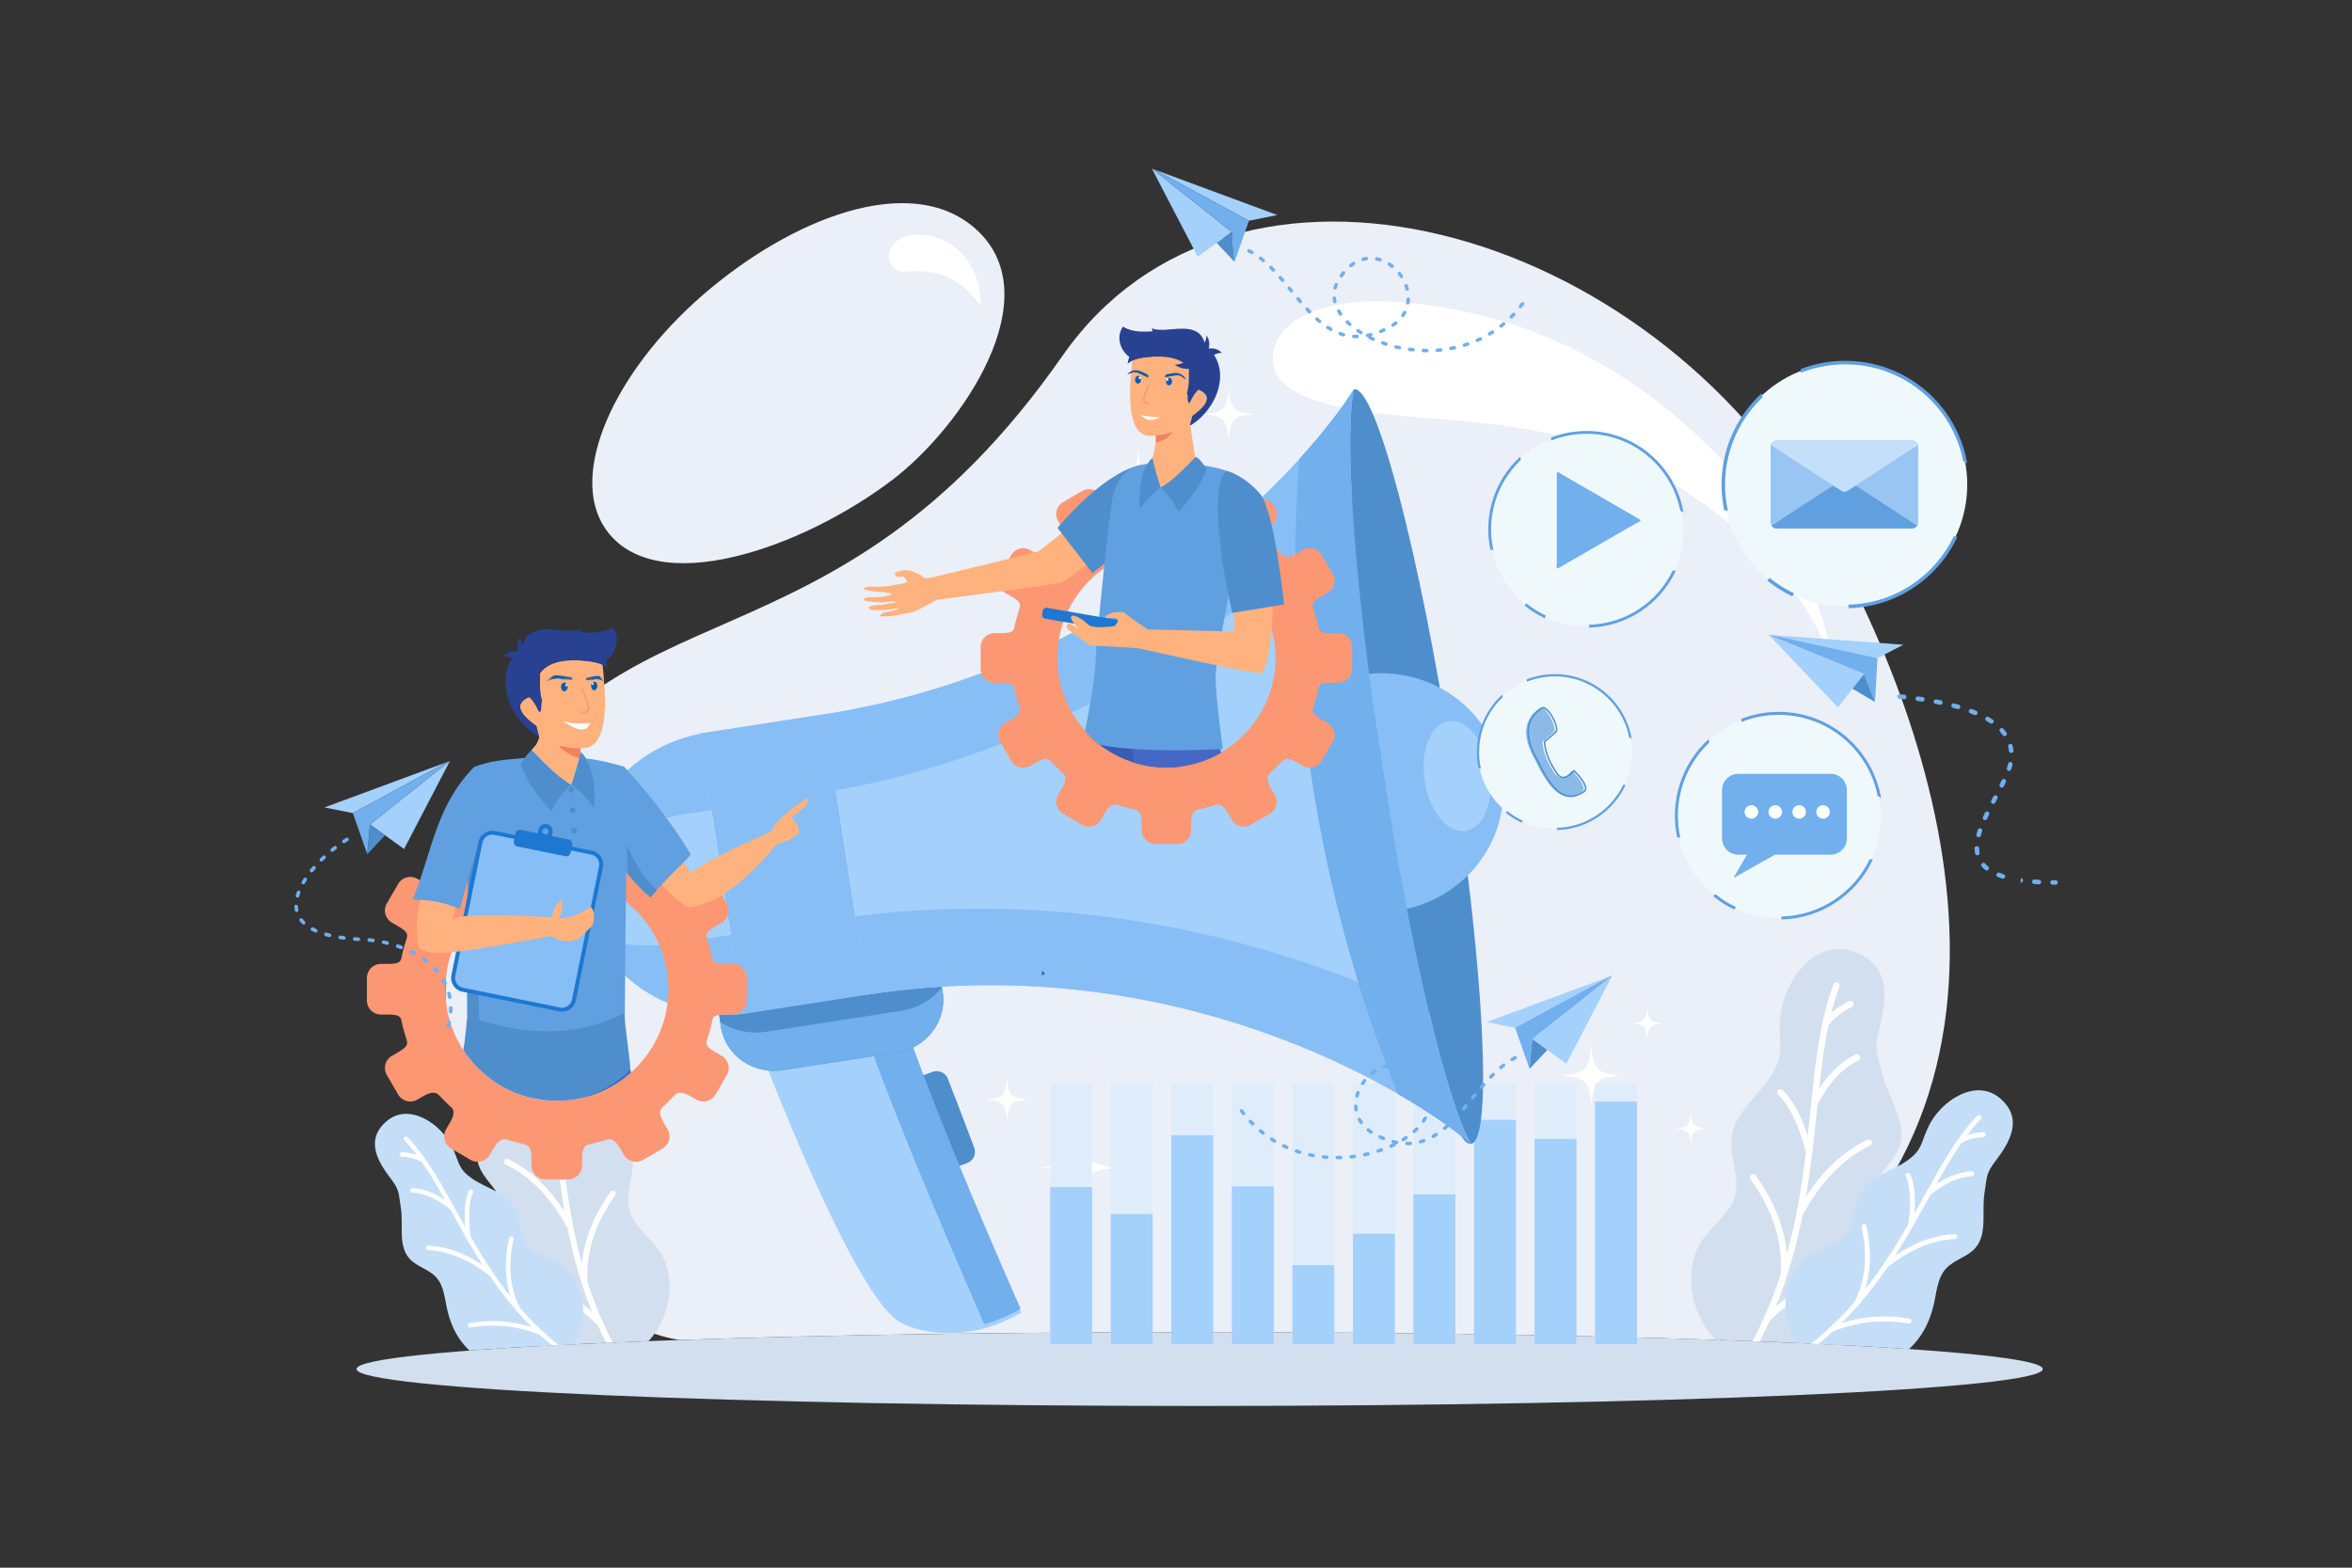 <?xml version="1.0" encoding="UTF-8"?>
<svg xmlns="http://www.w3.org/2000/svg" id="Layer_1" width="2475" height="1650" version="1.1" viewBox="0 0 2475 1650">
  <rect x="0" y="0" width="2475" height="1650" fill="#333333" stroke="none"/>
  <defs>
    <style>
      .st0 {
        fill: #4f8ecc;
      }

      .st0, .st1, .st2, .st3, .st4, .st5, .st6, .st7, .st8, .st9, .st10, .st11, .st12, .st13, .st14, .st15, .st16, .st17, .st18, .st19, .st20, .st21, .st22, .st23 {
        fill-rule: evenodd;
      }

      .st1 {
        fill: #71afed;
      }

      .st2 {
        fill: #ffb27d;
      }

      .st3 {
        fill: #d2dfee;
      }

      .st24, .st5 {
        fill: #87bef5;
      }

      .st4 {
        fill: #fff;
      }

      .st6 {
        fill: #1e77d1;
      }

      .st25, .st23 {
        fill: #a4d0fc;
      }

      .st7 {
        fill: #fefefe;
      }

      .st26, .st8 {
        fill: #fc9774;
      }

      .st9 {
        fill: #3b5bb3;
      }

      .st10 {
        fill: #f08261;
      }

      .st11, .st27 {
        fill: #eff9fc;
      }

      .st12 {
        fill: #61a0e0;
      }

      .st13 {
        fill: #c3dffa;
      }

      .st14 {
        fill: #4567c6;
      }

      .st15 {
        fill: #c5def8;
      }

      .st16 {
        fill: #125aa3;
      }

      .st17 {
        fill: #99c5f2;
      }

      .st18 {
        fill: #eaeff8;
      }

      .st19 {
        fill: #bbdbfa;
      }

      .st20 {
        fill: #284191;
      }

      .st21 {
        fill: #8bbae9;
      }

      .st22 {
        fill: #0f5e8e;
      }

      .st28 {
        fill: #dfedfa;
      }
    </style>
  </defs>
  <g>
    <path class="st18" d="M1262.37,1402.07c206.37,0,396.28,3.09,547,8.26,368.85-210.82,241.13-621.76,108.69-854.21-184.31-323.5-619.83-439.78-799.98-181.66-244.51,350.35-480.4,228.09-607.76,494.16-127.37,266.08,66.06,521.15,205.02,541.71,150.72-5.17,340.64-8.26,547.02-8.26h0ZM939.19,504.96c-94.41,71.85-250.56,127.53-302.41,51.15-38.74-57.08,8.98-164.16,102.45-245.34,93.4-81.13,218.53-130.24,286.73-70.5,80.94,70.89-14.06,209.35-86.76,264.69Z"></path>
    <path class="st3" d="M1262.36,1402.07c490.01,0,887.23,17.39,887.23,38.86s-397.22,38.86-887.23,38.86-887.23-17.4-887.23-38.86,397.22-38.86,887.23-38.86Z"></path>
    <path class="st4" d="M1548.48,329.46c221.59,49.36,362.59,253.15,376.41,351.53,5.67,40.37-4.83-54.11-117.88-140.13-101.02-76.89-179.67-91.13-299.85-100.42-84.94-6.57-173.88-17.01-167.56-67.66,4.99-40,65.82-75.19,208.88-43.32h0ZM969.05,247.03c38.15,2.29,61.37,33.61,62.97,69.74.68,15.36-11.39-24.82-53.68-30.4-26.23-3.47-30.18,4.25-39.57-6.57-9.4-10.83-.47-34.63,30.28-32.77Z"></path>
    <path class="st3" d="M690.84,1312.54c-10.12-12.66-24.36-23.13-28.53-38.79-4.93-18.49,5.93-37.95,3.23-56.89-3.38-23.84-26.34-39.3-38.81-59.9-12.2-20.18-6.49-26.96-7.6-50.52-1.68-35.49-30.79-80.3-69.58-68.29-39.38,12.22-32.95,48.83-26.02,76.37,4.94,19.61,1.71,22.43-3.09,42.08-5.79,23.73-24.48,46.67-16.67,69.83,4.83,14.31,18.87,23.97,23.95,38.21,5.75,16.12-1.21,33.61-3.89,50.52-5.65,35.61,2.46,65.22,28.32,94.62,2.78,2.64,5.67,5.1,8.66,7.37,36.23-2.04,77-3.93,121.69-5.62l.33-.35c23.67-25.84,30.73-70.18,7.99-98.63Z"></path>
    <path class="st4" d="M567.45,1070.21c-.61-1.61-2.41-2.42-4.02-1.8-1.6.61-2.41,2.42-1.79,4.02,3.07,8.04,5.66,16.47,7.88,25.24-.89-.81-1.81-1.6-2.77-2.36-4.22-3.4-9.02-6.37-14.38-8.9-1.55-.73-3.41-.06-4.14,1.48-.73,1.56-.07,3.41,1.48,4.14,4.93,2.33,9.31,5.04,13.16,8.12,3.64,2.92,6.8,6.2,9.48,9.81,3.98,18.99,6.58,39.41,8.92,60.94-3.6-5.6-7.45-10.63-11.54-15.07-7.11-7.73-14.98-13.73-23.61-18.01-1.54-.76-3.4-.14-4.16,1.41-.76,1.54-.14,3.4,1.4,4.16,7.91,3.92,15.17,9.48,21.78,16.66,6.57,7.14,12.49,15.88,17.74,26.21l.61,5.84c1.32,12.83,2.68,25.99,4.29,39.44.01.13.02.26.04.38,1.68,14.05,3.64,28.4,6.11,42.97-6.72-10.38-13.95-19.56-21.7-27.53-11.35-11.69-23.81-20.8-37.36-27.32-1.55-.75-3.41-.1-4.15,1.45-.74,1.55-.09,3.41,1.46,4.15,12.89,6.21,24.75,14.9,35.58,26.05,10.82,11.12,20.62,24.72,29.4,40.77,3.82,19.33,8.7,39.01,15.18,58.91h0s.02.08.02.08h0c3.18,9.77,6.75,19.58,10.76,29.43-9.42-8.08-19.42-15.07-30-20.96-14.73-8.2-30.56-14.26-47.48-18.18-1.67-.39-3.35.65-3.74,2.33-.39,1.67.65,3.35,2.33,3.74,16.38,3.79,31.67,9.64,45.87,17.55,14.04,7.82,27.05,17.67,39.02,29.54,2.76,6.12,5.71,12.26,8.85,18.41l6.85-.29c-11.02-21.18-19.62-42.3-26.44-63.19-1.16-15.19.63-30.36,5.39-45.52,4.84-15.39,12.73-30.79,23.67-46.22.99-1.4.66-3.34-.74-4.33-1.4-1-3.34-.67-4.33.73-11.31,15.96-19.48,31.94-24.52,47.95-2.86,9.09-4.7,18.18-5.53,27.27-9.33-33.71-14.51-66.66-18.29-98.12,3.65-13.32,7.73-24.6,12.24-33.83,4.48-9.18,9.35-16.26,14.6-21.23,1.25-1.18,1.3-3.15.12-4.39-1.18-1.25-3.15-1.31-4.39-.13-5.82,5.51-11.14,13.19-15.94,23.03-2.99,6.12-5.8,13.12-8.42,20.98-.92-8.31-1.76-16.49-2.59-24.55l-.65-6.27c0-.12-.02-.23-.04-.34-4.43-42.73-8.89-81.62-21.53-114.66Z"></path>
    <path class="st15" d="M586.66,1329.23c-10.8-5.82-23.82-8.89-31.37-18.57-8.92-11.42-7.12-28.19-14.6-40.59-9.41-15.6-29.99-19.57-44.78-30.23-14.48-10.43-12.51-16.86-20.26-32.93-11.69-24.23-45.24-46.82-68.69-26.96-23.81,20.18-8.49,43.78,4.5,60.91,9.25,12.21,7.84,15.12,10.32,30.24,2.99,18.24-3.23,39.76,9.07,53.58,7.6,8.53,20.25,11.11,28,19.52,8.78,9.52,9.11,23.77,12.25,36.34,4.17,16.7,11.44,30.1,22.95,40.95,31.03-2.35,67.52-4.54,108.69-6.54,3.16-4.52,5.73-9.43,7.56-14.64,8.83-25.02.61-57.99-23.65-71.07Z"></path>
    <path class="st4" d="M428.92,1197c-.9-.94-2.4-.96-3.33-.06-.93.91-.96,2.4-.06,3.33,4.53,4.69,8.82,9.79,12.96,15.24-.86-.3-1.73-.57-2.62-.82-3.95-1.12-8.17-1.76-12.67-1.93-1.3-.05-2.39.96-2.44,2.26-.05,1.29.96,2.39,2.26,2.44,4.13.16,7.98.75,11.57,1.76,3.4.95,6.57,2.3,9.51,4.02,8.4,12.06,16.25,25.51,24.27,39.81-4.17-2.83-8.34-5.19-12.51-7.08-7.24-3.27-14.5-5.13-21.78-5.55-1.29-.07-2.41.92-2.48,2.21-.08,1.29.91,2.41,2.21,2.48,6.67.38,13.38,2.11,20.11,5.15,6.7,3.03,13.41,7.37,20.13,13l2.15,3.89c4.72,8.54,9.58,17.31,14.67,26.2.05.09.09.18.15.26,5.33,9.29,10.95,18.7,16.99,28.12-7.76-5.24-15.52-9.49-23.28-12.75-11.37-4.78-22.75-7.43-34.12-7.96-1.3-.06-2.4.94-2.46,2.25-.06,1.29.95,2.39,2.25,2.46,10.82.5,21.65,3.03,32.51,7.6,10.83,4.55,21.68,11.12,32.56,19.7,8.39,12.32,17.62,24.58,28.03,36.54h0l.04.05h0c5.11,5.86,10.5,11.64,16.21,17.31-8.95-2.84-17.99-4.75-27.1-5.71-12.7-1.35-25.52-.88-38.46,1.4-1.28.22-2.14,1.45-1.91,2.73.22,1.29,1.45,2.14,2.73,1.92,12.53-2.22,24.91-2.67,37.15-1.37,12.1,1.28,24.08,4.29,35.93,9.02,4.09,3.77,8.34,7.5,12.76,11.14l7.02-.36c-15.41-12.3-28.77-25.44-40.62-39-5.31-10.23-8.56-21.33-9.72-33.3-1.19-12.14-.26-25.22,2.79-39.21.28-1.27-.53-2.52-1.8-2.8-1.26-.27-2.52.53-2.8,1.8-3.15,14.46-4.11,28.02-2.88,40.65.71,7.18,2.11,14.06,4.23,20.64-16.49-20.72-29.86-42.14-41.81-62.93-1.4-10.36-1.91-19.43-1.5-27.19.4-7.72,1.69-14.09,3.88-19.11.52-1.2-.02-2.58-1.22-3.1s-2.58.02-3.1,1.21c-2.42,5.56-3.85,12.48-4.28,20.76-.27,5.15-.15,10.86.35,17.11-3.1-5.51-6.12-10.97-9.08-16.33l-2.31-4.18c-.04-.07-.08-.15-.13-.23-15.74-28.46-30.38-54.23-48.97-73.49Z"></path>
    <path class="st3" d="M1794.72,1300.53c11.04-13.82,26.58-25.24,31.13-42.34,5.39-20.17-6.46-41.4-3.53-62.08,3.68-26.01,28.75-42.88,42.36-65.37,13.32-22.02,7.07-29.42,8.28-55.13,1.83-38.73,33.6-87.62,75.93-74.51,42.97,13.33,35.96,53.27,28.4,83.33-5.39,21.41-1.88,24.48,3.35,45.93,6.33,25.9,26.73,50.93,18.2,76.2-5.28,15.62-20.6,26.17-26.13,41.7-6.28,17.59,1.32,36.67,4.25,55.13,6.17,38.85-2.68,71.16-30.91,103.25-3.41,3.24-6.97,6.24-10.69,8.97-39.04-1.99-82.61-3.8-129.98-5.41-.66-.67-1.3-1.36-1.93-2.04-25.84-28.21-33.54-76.6-8.72-107.63Z"></path>
    <path class="st4" d="M1929.37,1036.08c.67-1.75,2.63-2.62,4.38-1.96,1.75.67,2.63,2.63,1.96,4.39-3.36,8.77-6.18,17.96-8.59,27.53.96-.88,1.97-1.73,3.01-2.57,4.62-3.71,9.85-6.94,15.71-9.71,1.69-.8,3.71-.07,4.51,1.62.8,1.69.07,3.72-1.62,4.51-5.38,2.54-10.16,5.51-14.35,8.87-3.97,3.19-7.42,6.76-10.35,10.7-4.33,20.73-7.18,43.02-9.73,66.52,3.93-6.12,8.13-11.61,12.6-16.46,7.75-8.43,16.34-14.98,25.75-19.65,1.69-.83,3.71-.14,4.54,1.53.84,1.68.14,3.72-1.52,4.54-8.64,4.28-16.56,10.35-23.77,18.18-7.18,7.8-13.63,17.34-19.36,28.61l-.66,6.37c-1.44,14.01-2.94,28.37-4.69,43.04,0,.14-.02.29-.05.43-1.83,15.32-3.96,30.99-6.67,46.9,7.34-11.33,15.23-21.34,23.69-30.04,12.39-12.75,25.99-22.7,40.77-29.82,1.69-.81,3.72-.1,4.54,1.59.81,1.69.1,3.72-1.59,4.54-14.06,6.77-27.02,16.25-38.83,28.42-11.81,12.15-22.5,26.98-32.09,44.5-4.17,21.09-9.5,42.56-16.57,64.29h0l-.02.09h0c-3.47,10.65-7.35,21.36-11.74,32.11,10.27-8.83,21.19-16.45,32.73-22.88,16.08-8.95,33.36-15.57,51.81-19.84,1.83-.42,3.65.71,4.08,2.54.43,1.83-.71,3.66-2.54,4.08-17.87,4.14-34.56,10.53-50.04,19.15-15.32,8.53-29.52,19.28-42.58,32.23-3.23,7.14-6.67,14.3-10.37,21.46l-7.5-.29c12.38-23.58,21.99-47.1,29.59-70.36,1.28-16.57-.68-33.13-5.89-49.68-5.27-16.78-13.89-33.59-25.82-50.43-1.08-1.53-.72-3.65.8-4.74,1.53-1.08,3.64-.72,4.73.8,12.34,17.41,21.27,34.85,26.76,52.32,3.11,9.93,5.13,19.84,6.04,29.76,10.19-36.79,15.84-72.74,19.96-107.06-3.99-14.54-8.44-26.86-13.35-36.92-4.9-10.02-10.21-17.75-15.94-23.17-1.36-1.29-1.42-3.43-.14-4.78,1.28-1.36,3.43-1.43,4.79-.14,6.35,6.01,12.15,14.39,17.4,25.13,3.26,6.69,6.33,14.32,9.18,22.9,1-9.07,1.92-18,2.83-26.79l.71-6.85c0-.13.02-.25.04-.38,4.83-46.63,9.7-89.07,23.49-125.12Z"></path>
    <path class="st15" d="M1908.41,1318.75c11.78-6.36,25.98-9.71,34.22-20.26,9.73-12.46,7.76-30.77,15.93-44.29,10.28-17.03,32.73-21.36,48.87-32.99,15.8-11.4,13.64-18.41,22.1-35.95,12.75-26.43,49.36-51.08,74.97-29.41,25.98,22.02,9.26,47.76-4.91,66.47-10.11,13.31-8.56,16.49-11.27,32.98-3.26,19.91,3.52,43.4-9.91,58.47-8.3,9.32-22.09,12.12-30.55,21.29-9.58,10.4-9.94,25.95-13.37,39.67-4.62,18.48-12.72,33.27-25.59,45.2-33.9-2.31-73.22-4.45-117.16-6.39-3.86-5.26-6.98-11.06-9.16-17.23-9.65-27.3-.67-63.29,25.81-77.56Z"></path>
    <path class="st4" d="M2080.54,1174.44c.99-1.02,2.62-1.05,3.64-.06,1.02.98,1.05,2.61.06,3.64-4.94,5.11-9.62,10.68-14.14,16.63.94-.33,1.89-.63,2.86-.9,4.31-1.21,8.92-1.92,13.81-2.12,1.42-.05,2.62,1.06,2.67,2.47.06,1.42-1.04,2.62-2.46,2.67-4.5.18-8.71.82-12.63,1.93-3.71,1.04-7.17,2.5-10.37,4.39-9.17,13.15-17.75,27.83-26.49,43.44,4.55-3.09,9.1-5.67,13.65-7.73,7.9-3.57,15.83-5.59,23.76-6.05,1.42-.08,2.63,1,2.71,2.41.09,1.41-1,2.63-2.41,2.71-7.27.42-14.59,2.3-21.94,5.62-7.3,3.31-14.62,8.04-21.96,14.19l-2.35,4.25c-5.15,9.33-10.44,18.89-16.01,28.59-.05.1-.1.19-.16.28-5.81,10.13-11.94,20.4-18.54,30.69,8.47-5.71,16.94-10.35,25.4-13.91,12.42-5.21,24.83-8.12,37.23-8.69,1.41-.06,2.62,1.04,2.68,2.45.06,1.42-1.03,2.62-2.44,2.69-11.81.55-23.63,3.31-35.48,8.29-11.82,4.97-23.66,12.13-35.54,21.5-9.15,13.45-19.22,26.83-30.58,39.87h0s-.05.06-.05.06h0c-5.57,6.4-11.46,12.71-17.69,18.89,9.78-3.1,19.63-5.18,29.57-6.24,13.85-1.48,27.85-.96,41.98,1.53,1.4.25,2.33,1.58,2.09,2.98-.25,1.4-1.57,2.34-2.98,2.09-13.69-2.42-27.2-2.91-40.54-1.49-13.2,1.41-26.27,4.69-39.22,9.84-4.85,4.48-9.91,8.88-15.19,13.21l-7.75-.36c17.39-13.74,32.42-28.45,45.69-43.65,5.79-11.16,9.33-23.28,10.62-36.33,1.29-13.26.28-27.52-3.05-42.79-.3-1.39.57-2.75,1.96-3.06,1.39-.3,2.75.58,3.06,1.96,3.44,15.78,4.49,30.58,3.14,44.37-.77,7.83-2.3,15.35-4.62,22.52,18-22.6,32.59-45.98,45.63-68.67,1.53-11.31,2.08-21.21,1.64-29.67-.44-8.43-1.85-15.39-4.24-20.85-.57-1.3.02-2.82,1.32-3.39,1.3-.56,2.81.02,3.38,1.33,2.64,6.07,4.2,13.62,4.67,22.66.3,5.62.17,11.85-.38,18.67,3.37-6.02,6.66-11.97,9.9-17.82l2.52-4.56c.03-.09.08-.18.14-.26,17.18-31.05,33.15-59.17,53.43-80.19Z"></path>
    <path class="st4" d="M1197.94,471.48c-3.17,43.58-9.6,49.6-51.15,52.95,41.55,3.35,47.98,9.37,51.15,52.95,3.17-43.58,9.6-49.6,51.15-52.95-41.55-3.35-47.98-9.37-51.15-52.95h0ZM1366.85,586.42c-1.69,23.27-5.13,26.48-27.31,28.27,22.18,1.79,25.62,5,27.31,28.27,1.69-23.27,5.13-26.48,27.31-28.27-22.19-1.79-25.62-5-27.31-28.27h0ZM1292.88,407.34c-1.71,23.57-5.19,26.82-27.66,28.63,22.47,1.82,25.95,5.07,27.66,28.64,1.72-23.57,5.19-26.82,27.67-28.64-22.47-1.81-25.95-5.07-27.67-28.63Z"></path>
    <path class="st4" d="M1136.69,1186.02c2.57,35.31,7.78,40.18,41.44,42.89-33.66,2.72-38.87,7.59-41.44,42.9-2.57-35.31-7.78-40.18-41.44-42.9,33.66-2.71,38.87-7.58,41.44-42.89h0ZM999.85,1279.15c1.38,18.85,4.15,21.45,22.13,22.9-17.98,1.45-20.75,4.05-22.13,22.9-1.37-18.85-4.15-21.45-22.12-22.9,17.98-1.45,20.75-4.05,22.12-22.9h0ZM1059.78,1134.06c1.39,19.09,4.21,21.73,22.41,23.2-18.2,1.48-21.02,4.11-22.41,23.2-1.39-19.09-4.21-21.72-22.41-23.2,18.2-1.47,21.02-4.1,22.41-23.2Z"></path>
    <path class="st4" d="M1674.47,1098.99c-1.97,27.03-5.96,30.77-31.74,32.84,25.78,2.09,29.76,5.81,31.74,32.84,1.97-27.03,5.96-30.76,31.72-32.84-25.77-2.08-29.75-5.81-31.72-32.84h0ZM1779.23,1170.28c-1.04,14.44-3.18,16.42-16.94,17.54,13.76,1.11,15.89,3.1,16.94,17.53,1.06-14.43,3.19-16.42,16.94-17.53-13.76-1.12-15.88-3.1-16.94-17.54h0ZM1733.35,1059.21c-1.06,14.62-3.22,16.63-17.16,17.76,13.94,1.12,16.1,3.14,17.16,17.75,1.06-14.62,3.23-16.63,17.16-17.75-13.93-1.13-16.1-3.15-17.16-17.76Z"></path>
  </g>
  <g>
    <rect class="st28" x="1105.15" y="1140.47" width="44.11" height="274.3"></rect>
    <rect class="st28" x="1168.86" y="1140.47" width="44.11" height="274.3"></rect>
    <rect class="st28" x="1232.57" y="1140.47" width="44.1" height="274.3"></rect>
    <rect class="st28" x="1296.28" y="1140.47" width="44.11" height="274.3"></rect>
    <rect class="st28" x="1359.99" y="1140.47" width="44.11" height="274.3"></rect>
    <rect class="st28" x="1423.7" y="1140.47" width="44.11" height="274.3"></rect>
    <rect class="st28" x="1487.42" y="1140.47" width="44.11" height="274.3"></rect>
    <rect class="st28" x="1551.13" y="1140.47" width="44.1" height="274.3"></rect>
    <rect class="st28" x="1614.83" y="1140.47" width="44.11" height="274.3"></rect>
    <rect class="st28" x="1678.54" y="1140.47" width="44.11" height="274.3"></rect>
    <rect class="st25" x="1105.15" y="1249.37" width="44.11" height="165.4"></rect>
    <rect class="st25" x="1168.86" y="1277.61" width="44.11" height="137.16"></rect>
    <rect class="st25" x="1232.57" y="1194.82" width="44.1" height="219.95"></rect>
    <rect class="st25" x="1296.28" y="1248.61" width="44.11" height="166.16"></rect>
    <rect class="st25" x="1359.99" y="1331.58" width="44.11" height="83.19"></rect>
    <rect class="st25" x="1423.7" y="1298.55" width="44.11" height="116.22"></rect>
    <rect class="st25" x="1487.42" y="1257.06" width="44.11" height="157.71"></rect>
    <rect class="st25" x="1551.13" y="1178.69" width="44.1" height="236.08"></rect>
    <rect class="st25" x="1614.83" y="1198.66" width="44.11" height="216.11"></rect>
    <rect class="st25" x="1678.54" y="1159.47" width="44.11" height="255.3"></rect>
  </g>
  <g>
    <path class="st0" d="M968.6,1228.77c2.42,6.35,9.7,9.55,16.31,7.15l32.61-11.88c6.58-2.39,9.98-9.49,7.56-15.84l-27.65-72.88c-2.41-6.36-9.72-9.55-16.29-7.15l-32.62,11.85c-6.6,2.42-9.98,9.51-7.59,15.86l27.67,72.88Z"></path>
    <path class="st0" d="M995.34,1161.64l-1-6.44c3.5-.22,6.96-.34,10.44-.51l20.31,53.5c2.42,6.36-.98,13.45-7.56,15.84l-8.8,3.21-23.8,8.67c-6.62,2.4-13.89-.8-16.31-7.16l-2.15-5.64c20.61-12.91,32.72-36.63,28.87-61.48Z"></path>
    <path class="st23" d="M779.44,1050.61s114.85,316.65,169.85,342.18c0,0,55.01,29.64,125.34-11.14,0,0-128.84-290.03-136.23-354.19l-158.96,23.16Z"></path>
    <path class="st1" d="M1035.83,1393.78c-19.01-43.13-122.96-280.74-142.61-364l44.54-6.49c7.39,64.16,136.23,354.2,136.23,354.2-13.37,7.75-26.17,12.94-38.15,16.29Z"></path>
    <path class="st0" d="M984.49,995.85l7.51,48.42c4.68,30.2-16.86,58.62-48.12,63.46l-120.25,18.66c-31.26,4.85-60.4-15.71-65.09-45.9l-7.52-48.42,233.46-36.22Z"></path>
    <path class="st1" d="M806.12,1085.95l142.19-22.06c17.66-2.74,32.65-11.88,42.93-24.52l.76,4.9c4.68,30.2-16.86,58.62-48.12,63.46l-120.25,18.66c-31.26,4.85-60.4-15.71-65.09-45.9l-.76-4.91c13.64,8.94,30.68,13.12,48.34,10.37Z"></path>
    <path class="st23" d="M736.28,772.38l45.71,294.64c-82.16,9-157.12-45.49-169.39-124.59-12.28-79.11,42.66-153.74,123.68-170.06Z"></path>
    <polygon class="st5" points="781.99 1067.02 912.95 1046.7 867.21 751.83 736.24 772.15 781.99 1067.02"></polygon>
    <path class="st23" d="M1424.84,409.68c-11,47.52.67,210.4,30.39,402,29.71,191.43,67.9,350.08,92.79,392.2-75.79-63.95-321.24-205.74-635.04-157.05l-45.77-295c313.89-48.7,504.86-258.27,557.64-342.15Z"></path>
    <path class="st0" d="M1445.1,813.21c34.02,219.31,80.12,394.21,102.96,390.66,22.83-3.54,13.76-184.19-20.26-403.5-34.03-219.33-80.14-394.24-102.96-390.7-4.95.76-13.77,184.2,20.26,403.53Z"></path>
    <path class="st5" d="M611.07,916.42v-.22c.1-3.66.39-7.28.79-10.88.08-.83.14-1.66.25-2.49.42-3.42.99-6.79,1.65-10.16.18-.96.38-1.93.59-2.89.71-3.27,1.53-6.49,2.46-9.68.3-1.01.61-2.01.92-3.01.99-3.14,2.05-6.25,3.24-9.3.38-.96.81-1.91,1.2-2.86,1.27-3.07,2.59-6.12,4.07-9.1.37-.75.79-1.48,1.19-2.23,5-9.68,11.07-18.8,18.08-27.24.69-.83,1.31-1.7,2.01-2.51,1.67-1.93,3.48-3.73,5.25-5.59,1.37-1.44,2.71-2.91,4.17-4.3,1.65-1.61,3.41-3.14,5.14-4.67,1.7-1.5,3.39-3.01,5.17-4.44,1.71-1.38,3.46-2.7,5.21-4.01,1.97-1.46,3.96-2.89,6-4.26,1.74-1.17,3.5-2.3,5.29-3.4,2.22-1.37,4.48-2.68,6.77-3.94,1.75-.96,3.52-1.93,5.33-2.83,2.49-1.25,5.07-2.41,7.66-3.55,1.7-.75,3.4-1.52,5.16-2.22,2.96-1.17,6-2.2,9.05-3.2,1.48-.48,2.94-1.04,4.44-1.49,4.63-1.36,9.32-2.58,14.13-3.54l12.42,80.08-38.38,5.96.04.26c-40.24,8.11-74.66,29.14-99.3,57.74Z"></path>
    <path class="st5" d="M879.61,831.83c-7.72,1.4-15.51,2.73-23.37,3.95l-107.54,16.68-12.46-80.31,130.95-20.32h.02l12.41,80Z"></path>
    <path class="st5" d="M867.21,751.83h.04c8.89-1.39,17.63-2.93,26.31-4.56,2.67-.51,5.32-1.04,7.98-1.57,6.16-1.22,12.3-2.49,18.36-3.84,2.77-.61,5.55-1.22,8.3-1.85,6.69-1.55,13.3-3.18,19.88-4.87,1.73-.44,3.49-.85,5.23-1.32,8.17-2.15,16.25-4.43,24.23-6.8,2.12-.62,4.19-1.29,6.3-1.93,5.96-1.81,11.86-3.68,17.72-5.59,2.6-.86,5.2-1.73,7.79-2.62,5.62-1.91,11.18-3.88,16.71-5.88,2.19-.8,4.4-1.57,6.59-2.38,7.48-2.8,14.88-5.65,22.17-8.6,1.22-.51,2.41-1.02,3.63-1.53,6.1-2.5,12.16-5.06,18.12-7.68,2.4-1.06,4.77-2.14,7.14-3.19,4.9-2.2,9.74-4.42,14.52-6.69,2.34-1.11,4.68-2.2,7-3.32,5.67-2.74,11.27-5.51,16.8-8.33,1.18-.6,2.36-1.18,3.54-1.78,6.49-3.35,12.88-6.77,19.18-10.23,2.21-1.22,4.38-2.44,6.57-3.67,4.23-2.37,8.43-4.75,12.58-7.16,2.4-1.4,4.81-2.8,7.18-4.21,4.09-2.43,8.1-4.87,12.1-7.34,2.08-1.28,4.19-2.55,6.25-3.84,5.6-3.52,11.13-7.08,16.57-10.66,2.16-1.44,4.27-2.88,6.41-4.32,3.49-2.34,6.94-4.67,10.34-7.03,2.53-1.75,5-3.5,7.48-5.25,2.95-2.09,5.88-4.2,8.78-6.31,2.49-1.81,4.99-3.62,7.42-5.43,3.03-2.24,5.97-4.49,8.93-6.74,4.18-3.19,8.28-6.37,12.32-9.56,2.34-1.86,4.71-3.72,7.02-5.58,2.73-2.22,5.41-4.42,8.08-6.63,1.89-1.57,3.76-3.12,5.63-4.69,2.76-2.33,5.5-4.65,8.19-6.96,1.46-1.26,2.87-2.52,4.31-3.77,9.85-8.61,19.19-17.16,28.01-25.6.71-.69,1.45-1.39,2.17-2.08,2.95-2.85,5.86-5.69,8.72-8.51.47-.47.94-.95,1.4-1.41,39.84-39.71,67.9-75.87,83.64-100.85-4.67,20.2-5.24,61.27-2.08,116.49-2.96,3.37-5.98,6.77-9.13,10.22-96,105.5-276.36,248.83-534.02,295.45l-12.41-80Z"></path>
    <path class="st22" d="M1578.42,804.89l-.14-.09c-.11-.59-.21-1.16-.32-1.75.17.61.32,1.22.46,1.84Z"></path>
    <path class="st5" d="M1439.35,709.27c68.38-7.04,130.68,38.67,140.98,105.07,10.31,66.4-35.22,128.83-102.52,142.85l-38.46-247.92Z"></path>
    <path class="st5" d="M764.17,1067.9c-3.54,0-7.03-.11-10.53-.34-1.32-.09-2.64-.19-3.95-.31-3.56-.33-7.11-.78-10.6-1.34-1.02-.16-2.05-.28-3.06-.46-8.99-1.61-17.72-3.98-26.14-7.05-1.15-.42-2.28-.89-3.4-1.33-2.99-1.17-5.94-2.42-8.85-3.76-1.33-.62-2.64-1.24-3.96-1.89-2.77-1.37-5.46-2.85-8.12-4.37-1.18-.68-2.38-1.33-3.56-2.03-3.6-2.2-7.12-4.51-10.51-6.99-.94-.68-1.81-1.44-2.73-2.14-2.46-1.87-4.88-3.8-7.22-5.82-1.4-1.21-2.74-2.49-4.1-3.75-1.77-1.64-3.49-3.32-5.17-5.04-1.38-1.42-2.75-2.86-4.09-4.33-1.56-1.75-3.07-3.56-4.55-5.38-1.24-1.51-2.5-2.99-3.66-4.54-2.24-2.97-4.37-6.04-6.38-9.18-1.09-1.71-2.09-3.49-3.1-5.25-.98-1.69-1.93-3.37-2.85-5.1,24.19,6.9,50.18,9.36,76.79,6.45l64.67-10.04,12.9,83.13c-4.77.52-9.51.79-14.21.88-1.21.03-2.4,0-3.62,0Z"></path>
    <path class="st5" d="M867.99,968.56l.03.16c10.78-1.68,21.49-3.12,32.14-4.44l12.79,82.42-.1.02-130.85,20.31-12.9-83.13,98.9-15.34Z"></path>
    <path class="st5" d="M1504.19,1066.82c16.12,67.26,31.59,116.3,43.84,137.05-39.1-33-123.46-86.66-238.96-124.24-.61-.19-1.2-.39-1.82-.58-4.96-1.61-9.97-3.19-15.05-4.73-.73-.22-1.45-.43-2.17-.65-14.86-4.46-30.16-8.62-45.93-12.45-2.02-.49-4.04-.99-6.07-1.47-4.33-1.01-8.68-1.99-13.08-2.96-2.56-.55-5.12-1.09-7.7-1.63-4.26-.9-8.52-1.79-12.84-2.62-2.86-.55-5.76-1.07-8.66-1.6-7.01-1.28-14.09-2.49-21.25-3.61-3.6-.58-7.2-1.15-10.83-1.68-3.78-.54-7.6-1.04-11.41-1.54-3.82-.5-7.66-.97-11.51-1.43-3.7-.43-7.4-.87-11.14-1.24-4.58-.48-9.19-.9-13.83-1.3-3.33-.29-6.64-.61-9.99-.87-7.05-.53-14.17-.97-21.33-1.33-3.19-.16-6.43-.26-9.66-.39-4.91-.19-9.84-.35-14.81-.45-3.36-.07-6.75-.13-10.12-.16-5.33-.05-10.69-.03-16.07.02-2.9.03-5.78.04-8.71.09-8.04.16-16.15.44-24.31.84-2.27.11-4.59.28-6.87.42-6.27.36-12.57.78-18.92,1.29-3.05.24-6.11.51-9.19.8-5.95.54-11.93,1.16-17.95,1.84-2.85.32-5.68.62-8.54.97-8.6,1.06-17.26,2.22-25.99,3.57l-.33.04-12.81-82.55c249.65-30.93,462.2,33.16,604,102.55Z"></path>
    <path class="st1" d="M1424.84,409.68c-11,47.52.67,210.4,30.39,402,29.71,191.43,67.9,350.08,92.79,392.2-17.26-14.57-43.42-33.18-77.08-52.65-41.67-103.69-71.43-211.26-88.97-320.76-18.32-114.36-23.31-230.83-14.62-347.22,26.19-28.77,45.48-54.45,57.5-73.56Z"></path>
    <path class="st1" d="M1367.34,483.24c26.19-28.77,45.48-54.45,57.5-73.56-4.67,20.2-5.24,61.27-2.08,116.49-2.96,3.37-5.98,6.77-9.13,10.22-14.75,16.22-31.54,33.33-50.26,50.86.16-34.64,1.38-69.32,3.97-104.01Z"></path>
    <path class="st1" d="M1548.07,1203.87c-17.27-14.57-43.42-33.17-77.09-52.65-15.54-38.66-29.41-77.87-41.63-117.53,26.74,10.65,51.74,21.81,74.86,33.12,16.1,67.26,31.6,116.3,43.85,137.05Z"></path>
    <path class="st23" d="M1499.19,822.07c4.96,31.96,24.26,55.5,43.13,52.57,18.86-2.92,30.13-31.21,25.18-63.18-4.96-31.97-24.28-55.5-43.14-52.58-18.85,2.93-30.12,31.21-25.16,63.18Z"></path>
  </g>
  <g>
    <path class="st11" d="M1941.76,381.6c70.89,0,128.36,57.48,128.36,128.37s-57.47,128.37-128.36,128.37-128.37-57.47-128.37-128.37,57.47-128.37,128.37-128.37Z"></path>
    <path class="st12" d="M1941.76,379.73c64.45,0,117.96,46.83,128.38,108.32-1.33-1.15-2.78-2.11-4.32-2.88-11.53-57.99-62.69-101.7-124.06-101.7-16.55,0-32.35,3.18-46.83,8.95v-4.01c14.53-5.6,30.32-8.68,46.83-8.68h0ZM2059.82,564.94c-20.26,43.46-63.78,73.88-114.57,75.21.04-1.26-.03-2.5-.21-3.72,48.98-1.25,91.01-30.33,110.91-72.02,1.25.29,2.54.47,3.87.53h0ZM1886.09,627.7c-9.53-4.52-18.42-10.16-26.5-16.75.93-.82,1.8-1.72,2.58-2.69,7.91,6.42,16.61,11.9,25.94,16.28-.76.99-1.45,2.05-2.02,3.16h0ZM1814.34,536.97c-9.49-44.98,5.35-91.72,39.35-122.94.38,1.39.66,2.78,1.04,4.13-32.39,30.71-46.11,76.07-36.42,119.45-1.29-.34-2.62-.55-3.96-.64Z"></path>
  </g>
  <g>
    <path class="st11" d="M1669.54,455.08c56.32,0,101.98,45.66,101.98,101.98s-45.66,101.98-101.98,101.98-101.98-45.65-101.98-101.98,45.67-101.98,101.98-101.98Z"></path>
    <path class="st12" d="M1669.54,453.6c51.21,0,93.72,37.2,102,86.05-1.06-.91-2.22-1.68-3.44-2.3-9.16-46.06-49.8-80.79-98.57-80.79-13.14,0-25.69,2.53-37.19,7.11v-3.19c11.54-4.45,24.08-6.89,37.19-6.89h0ZM1763.34,600.74c-16.1,34.52-50.67,58.69-91.02,59.75.03-1-.03-1.99-.16-2.95,38.9-1,72.29-24.1,88.1-57.21,1,.22,2.02.37,3.08.42h0ZM1625.31,650.6c-7.57-3.59-14.63-8.07-21.06-13.32.75-.65,1.45-1.36,2.06-2.13,6.28,5.1,13.2,9.45,20.6,12.93-.6.79-1.14,1.62-1.61,2.51h0ZM1568.31,578.52c-7.54-35.73,4.24-72.86,31.26-97.67.3,1.1.51,2.2.83,3.27-25.73,24.4-36.63,60.44-28.94,94.9-1.03-.27-2.07-.44-3.15-.51Z"></path>
  </g>
  <g>
    <circle class="st27" cx="1871.76" cy="858.53" r="107.71" transform="translate(679.94 2537.85) rotate(-79.28)"></circle>
    <path class="st12" d="M1871.76,749.25c54.09,0,98.99,39.29,107.73,90.89-1.12-.96-2.34-1.77-3.62-2.42-9.68-48.66-52.61-85.34-104.11-85.34-13.88,0-27.14,2.66-39.29,7.51v-3.36c12.19-4.7,25.44-7.28,39.29-7.28h0ZM1970.84,904.65c-17,36.47-53.52,62-96.14,63.12.03-1.06-.02-2.1-.18-3.13,41.09-1.04,76.36-25.44,93.07-60.42,1.05.24,2.14.38,3.25.43h0ZM1825.06,957.33c-7.99-3.8-15.46-8.53-22.25-14.06.79-.68,1.53-1.44,2.18-2.26,6.64,5.39,13.93,9.99,21.76,13.66-.63.83-1.21,1.72-1.69,2.66h0ZM1764.84,881.19c-7.96-37.75,4.48-76.97,33.02-103.16.32,1.16.55,2.34.87,3.47-27.18,25.78-38.69,63.83-30.56,100.24-1.08-.29-2.19-.47-3.32-.55Z"></path>
  </g>
  <g>
    <path class="st11" d="M1636.16,710.72c44.68,0,80.89,36.22,80.89,80.88s-36.21,80.89-80.89,80.89-80.89-36.22-80.89-80.89,36.22-80.88,80.89-80.88Z"></path>
    <path class="st12" d="M1636.16,709.54c40.61,0,74.33,29.51,80.9,68.26-.84-.72-1.76-1.33-2.72-1.81-7.27-36.54-39.51-64.09-78.18-64.09-10.43,0-20.39,2.01-29.5,5.64v-2.52c9.15-3.53,19.1-5.47,29.5-5.47h0ZM1710.55,826.25c-12.76,27.39-40.19,46.55-72.19,47.4.02-.79-.02-1.58-.13-2.35,30.85-.79,57.34-19.1,69.88-45.37.79.18,1.61.29,2.44.33h0ZM1601.09,865.8c-6-2.85-11.61-6.41-16.71-10.56.59-.51,1.14-1.08,1.64-1.69,4.98,4.05,10.47,7.5,16.34,10.26-.48.62-.91,1.28-1.27,1.99h0ZM1555.87,808.62c-5.98-28.34,3.37-57.79,24.8-77.46.24.88.4,1.75.65,2.6-20.41,19.36-29.06,47.93-22.95,75.28-.81-.22-1.65-.35-2.5-.42Z"></path>
  </g>
  <g>
    <path class="st21" d="M1653.96,811.31c-1.1,1.16-3.14,3.39-4.17,4.21-2.56,2.01-4.94,2.98-7.1,2.9-4.79-.19-7.1-5.27-9.37-8.84-6.25-9.83-9.66-19.54-10.22-29.13,2.91-2.05,7.95-6.15,12.59-10.93,1.92-6.65-9.97-27.93-15.6-24.1-17.31,11.73-18.81,30.06-4.46,54.97,16.35,34.52,30,43.06,45.12,35.16,2.34-1.47,5.51-2.64,5.68-4.68.42-5.05-5.3-13.13-12.46-19.54Z"></path>
    <path class="st0" d="M1656.17,812.34l-.16.17c-1.14,1.21-2.67,2.85-3.57,3.55-1.33,1.05-2.63,1.84-3.88,2.35h0c-1.28.52-2.54.76-3.72.71-4.57-.18-6.97-4.17-9.09-7.67h0c-.32-.54-.64-1.07-.93-1.53h0c-3.15-4.96-5.59-9.9-7.31-14.82-1.73-4.92-2.75-9.82-3.03-14.69l-.02-.44.36-.26c1.59-1.12,3.81-2.86,6.27-4.98,1.94-1.69,4.04-3.64,6.07-5.71.84-3.57-2.25-11.31-6.08-16.96-1.11-1.64-2.28-3.09-3.44-4.2-1.11-1.07-2.18-1.81-3.14-2.09h0c-.66-.19-1.27-.14-1.78.2-8.44,5.72-13.03,13.04-13.75,21.95-.73,9,2.45,19.66,9.54,31.96l.03.06c8.11,17.14,15.54,27.81,22.77,33.19,7.06,5.24,13.97,5.4,21.23,1.62.54-.34,1.14-.67,1.73-1h0c1.75-.96,3.46-1.92,3.56-3.05h0c.18-2.24-.98-5.19-2.99-8.34-2.13-3.34-5.19-6.87-8.64-10.03h0ZM1654.86,811.43l.69-.74.54-.56.58.51c3.77,3.38,7.17,7.24,9.49,10.88,2.19,3.44,3.45,6.73,3.23,9.33-.16,1.98-2.25,3.14-4.37,4.31h0c-.57.32-1.15.64-1.68.97l-.06.03c-7.84,4.1-15.31,3.93-22.94-1.73-7.45-5.54-15.03-16.4-23.26-33.78-7.24-12.58-10.48-23.53-9.73-32.84.77-9.42,5.59-17.13,14.46-23.14.93-.63,1.99-.74,3.11-.42,1.22.35,2.51,1.23,3.8,2.46,1.23,1.19,2.48,2.74,3.65,4.46,4.12,6.07,7.38,14.57,6.25,18.47l-.19.34c-2.1,2.17-4.29,4.2-6.31,5.95-2.32,2.01-4.45,3.69-6.04,4.82.31,4.58,1.28,9.19,2.91,13.82,1.69,4.79,4.08,9.62,7.16,14.49h0c.34.52.65,1.04.96,1.57,1.9,3.15,4.08,6.75,7.78,6.9.96.04,1.99-.17,3.07-.6h0c1.1-.45,2.27-1.16,3.5-2.13h0c.79-.62,2.29-2.21,3.4-3.38Z"></path>
  </g>
  <path class="st1" d="M1720.51,551.4l-37.84,21.85-40.66,23.48c-5.49,3.17-3.76,1.4-3.76-5.43v-90.65c0-6.34.67-3.96,6.59-.55l37.84,21.85,40.66,23.48c5.49,3.17,3.1,2.56-2.83,5.98Z"></path>
  <g>
    <path class="st17" d="M1869.51,463.72h142.65c3.47,0,6.32,2.85,6.32,6.32v79.79c0,3.48-2.84,6.32-6.32,6.32h-142.65c-3.48,0-6.33-2.84-6.33-6.32v-79.79c0-3.48,2.85-6.32,6.33-6.32Z"></path>
    <path class="st12" d="M1945.05,506.1l46.42,30.26,25.97,16.93c-1.14,1.73-3.09,2.87-5.3,2.87h-142.65c-2.22,0-4.17-1.15-5.3-2.87l25.97-16.93,46.39-30.24c3.42-2.27,5.08-2.19,8.48-.02Z"></path>
    <path class="st13" d="M1945.05,516l46.42-30.27,26.74-17.43c-.75-2.64-3.19-4.58-6.07-4.58h-142.65c-2.87,0-5.31,1.94-6.07,4.58l26.74,17.43,46.39,30.24c3.42,2.28,5.08,2.2,8.48.02Z"></path>
  </g>
  <g>
    <path class="st1" d="M1812.11,882.5v-51.02c0-9.39,7.62-17,17.01-17h97.3c9.39,0,17.01,7.61,17.01,17v51.02c0,9.39-7.62,17-17.01,17h-58.5l-43.82,24.58,14.28-24.58h-9.25c-9.39,0-17.01-7.61-17.01-17Z"></path>
    <path class="st7" d="M1918.39,861.72c3.93,0,7.14-3.21,7.14-7.14s-3.21-7.14-7.14-7.14-7.14,3.21-7.14,7.14,3.21,7.14,7.14,7.14Z"></path>
    <path class="st7" d="M1893.26,861.72c3.93,0,7.14-3.21,7.14-7.14s-3.21-7.14-7.14-7.14-7.15,3.21-7.15,7.14,3.21,7.14,7.15,7.14Z"></path>
    <path class="st7" d="M1868.13,861.72c3.93,0,7.14-3.21,7.14-7.14s-3.21-7.14-7.14-7.14-7.14,3.21-7.14,7.14,3.21,7.14,7.14,7.14Z"></path>
    <path class="st7" d="M1843.01,861.72c3.93,0,7.14-3.21,7.14-7.14s-3.21-7.14-7.14-7.14-7.15,3.21-7.15,7.14,3.21,7.14,7.15,7.14Z"></path>
  </g>
  <path class="st8" d="M495.32,861.52l-20.69,12.03c-6.98,4.06-9.37,13.08-5.31,20.06l4.57,7.86c5.39,9.26,3.04,13.45,1.36,14.95-4.6,4.12-8.87,8.6-13.16,13.06-1.26,1.31-5.26,5.79-15.78-.34l-7.22-4.19c-6.98-4.05-16-1.67-20.06,5.31l-12.03,20.69c-4.06,6.98-1.67,16,5.31,20.06l7.15,4.15c9.86,5.74,9.61,8.68,8.36,12.86-1.71,5.75-3.56,11.49-4.81,17.43-1.12,5.29-.61,9.08-14.03,9.08h-8.22c-8.08,0-14.67,6.59-14.67,14.67v23.94c0,8.08,6.59,14.67,14.67,14.67h8.22c13.42,0,12.91,3.78,14.03,9.08,1.26,5.94,3.1,11.69,4.81,17.43,1.25,4.19,1.5,7.13-8.36,12.87l-7.15,4.15c-6.97,4.06-9.36,13.08-5.31,20.06l12.03,20.69c4.06,6.98,13.08,9.37,20.06,5.31l7.22-4.18c10.52-6.12,14.52-1.65,15.78-.34,4.28,4.46,8.55,8.93,13.16,13.05,1.67,1.5,4.02,5.69-1.36,14.95l-4.57,7.85c-4.06,6.98-1.67,16,5.31,20.07l20.69,12.03c6.98,4.05,16,1.67,20.06-5.31l4.56-7.83c5.47-9.41,10.85-9.04,13.13-8.32,6.6,2.1,12.69,3.47,19.5,5.23,2.48.65,6.75,2.46,6.75,13.67v8.4c0,8.08,6.59,14.67,14.67,14.67h23.94c8.09,0,14.67-6.59,14.67-14.67v-8.4c0-11.21,4.26-13.02,6.75-13.67,6.81-1.77,12.9-3.13,19.5-5.23,2.27-.72,7.66-1.09,13.13,8.32l4.56,7.83c4.06,6.97,13.08,9.36,20.06,5.31l20.69-12.03c6.98-4.06,9.37-13.08,5.31-20.07l-4.57-7.85c-5.39-9.26-3.04-13.45-1.37-14.95,4.61-4.12,8.87-8.6,13.16-13.05,1.26-1.31,5.26-5.79,15.78.34l7.22,4.18c6.98,4.06,16,1.67,20.06-5.31l12.04-20.69c4.06-6.98,1.67-16-5.31-20.06l-7.14-4.15c-9.86-5.74-9.62-8.68-8.36-12.87,1.71-5.73,3.56-11.49,4.82-17.43,1.12-5.3.61-9.08,14.03-9.08h8.22c8.08,0,14.67-6.59,14.67-14.67v-23.94c0-8.08-6.59-14.67-14.67-14.67h-8.22c-13.42,0-12.91-3.79-14.03-9.08-1.26-5.95-3.1-11.69-4.82-17.43-1.25-4.18-1.5-7.12,8.36-12.86l7.14-4.15c6.98-4.06,9.37-13.08,5.31-20.06l-12.04-20.69c-4.06-6.98-13.08-9.37-20.06-5.31l-7.22,4.19c-10.52,6.12-14.52,1.65-15.78.34-4.28-4.45-8.55-8.93-13.16-13.06-1.67-1.49-4.02-5.68,1.37-14.95l4.57-7.86c4.06-6.97,1.67-16-5.31-20.06l-20.69-12.03c-6.98-4.06-16-1.68-20.06,5.31l-4.56,7.83c-5.47,9.41-10.86,9.03-13.13,8.31-6.6-2.09-12.7-3.46-19.5-5.23-2.49-.65-6.75-2.46-6.75-13.66v-8.4c0-8.08-6.59-14.67-14.67-14.67h-23.94c-8.08,0-14.67,6.59-14.67,14.67v8.4c0,11.21-4.26,13.01-6.75,13.66-6.81,1.77-12.91,3.14-19.5,5.23-2.28.72-7.66,1.1-13.13-8.31l-4.56-7.83c-4.06-6.98-13.09-9.37-20.06-5.31h0ZM585.96,923.77c64.84,0,117.4,52.57,117.4,117.4s-52.57,117.4-117.4,117.4-117.4-52.57-117.4-117.4,52.56-117.4,117.4-117.4Z"></path>
  <g>
    <path class="st8" d="M1138.78,516.77l-20.24,11.77c-6.83,3.96-9.16,12.79-5.19,19.62l4.47,7.68c5.27,9.06,2.97,13.16,1.34,14.62-4.51,4.03-8.68,8.41-12.87,12.77-1.23,1.28-5.14,5.66-15.43-.33l-7.06-4.09c-6.82-3.97-15.65-1.64-19.62,5.19l-11.77,20.24c-3.97,6.82-1.63,15.65,5.19,19.62l6.99,4.05c9.65,5.61,9.4,8.48,8.18,12.58-1.68,5.62-3.48,11.24-4.71,17.06-1.09,5.18-.6,8.87-13.73,8.87h-8.04c-7.91,0-14.35,6.45-14.35,14.36v23.41c0,7.91,6.45,14.35,14.35,14.35h8.04c13.13,0,12.63,3.7,13.73,8.88,1.23,5.81,3.03,11.43,4.71,17.05,1.22,4.09,1.47,6.97-8.18,12.58l-6.99,4.06c-6.82,3.97-9.16,12.79-5.19,19.62l11.77,20.24c3.96,6.82,12.79,9.16,19.62,5.19l7.06-4.1c10.29-5.98,14.2-1.61,15.43-.33,4.19,4.37,8.36,8.74,12.87,12.77,1.64,1.47,3.93,5.56-1.34,14.63l-4.47,7.67c-3.97,6.83-1.63,15.65,5.19,19.62l20.24,11.78c6.82,3.97,15.65,1.64,19.62-5.19l4.46-7.66c5.35-9.2,10.62-8.84,12.84-8.12,6.46,2.05,12.42,3.38,19.07,5.11,2.43.63,6.6,2.4,6.6,13.36v8.21c0,7.91,6.45,14.36,14.35,14.36h23.41c7.91,0,14.35-6.45,14.35-14.36v-8.21c0-10.96,4.16-12.73,6.6-13.36,6.66-1.73,12.63-3.06,19.08-5.11,2.22-.71,7.49-1.08,12.84,8.12l4.45,7.66c3.96,6.83,12.79,9.17,19.62,5.19l20.24-11.78c6.83-3.96,9.17-12.79,5.2-19.62l-4.47-7.67c-5.27-9.07-2.98-13.16-1.34-14.63,4.51-4.03,8.68-8.4,12.87-12.77,1.24-1.28,5.14-5.65,15.43.33l7.06,4.1c6.82,3.96,15.65,1.63,19.62-5.19l11.77-20.24c3.97-6.82,1.64-15.65-5.19-19.62l-6.99-4.06c-9.66-5.61-9.4-8.48-8.18-12.58,1.68-5.62,3.48-11.24,4.7-17.05,1.09-5.18.61-8.88,13.73-8.88h8.03c7.91,0,14.35-6.44,14.35-14.35v-23.41c0-7.91-6.44-14.36-14.35-14.36h-8.03c-13.12,0-12.64-3.69-13.73-8.87-1.22-5.82-3.03-11.44-4.7-17.06-1.22-4.09-1.48-6.97,8.18-12.58l6.99-4.05c6.82-3.97,9.16-12.8,5.19-19.62l-11.77-20.24c-3.96-6.82-12.79-9.16-19.62-5.19l-7.06,4.09c-10.29,5.99-14.19,1.61-15.43.33-4.19-4.36-8.36-8.74-12.87-12.77-1.64-1.47-3.93-5.56,1.34-14.62l4.47-7.68c3.96-6.82,1.63-15.65-5.2-19.62l-20.24-11.77c-6.82-3.97-15.65-1.64-19.62,5.19l-4.45,7.66c-5.35,9.2-10.62,8.84-12.84,8.13-6.45-2.05-12.42-3.39-19.08-5.12-2.43-.63-6.6-2.4-6.6-13.36v-8.21c0-7.91-6.45-14.35-14.35-14.35h-23.41c-7.91,0-14.35,6.45-14.35,14.35v8.21c0,10.96-4.17,12.73-6.6,13.36-6.66,1.73-12.62,3.07-19.07,5.12-2.22.71-7.49,1.07-12.84-8.13l-4.46-7.66c-3.97-6.83-12.8-9.17-19.62-5.19h0ZM1227.43,577.66c63.42,0,114.83,51.41,114.83,114.83s-51.41,114.83-114.83,114.83-114.83-51.42-114.83-114.83,51.41-114.83,114.83-114.83Z"></path>
    <g>
      <g>
        <path class="st2" d="M959.16,601.01c13.64,5.07,12.25,7.18,14.05,7.74,2.06.74,30.71-6.49,30.71-6.49,0,0,84.43-20.69,88.94-21.96l70.82-55.33,37.48,27.38s-78.63,58.1-83.27,60.44c-4.6,2.29-122.04,16.98-132.38,18.63,0,0-11.55,6.47-18.93,10.3-7.4,3.82-16.09,4.14-18.36,4.9-.31.08-7.96,2.22-18.02,2.22-8.71.1-.53-3.91-.53-3.91,0,0,16.1-3.01,15.63-4.21-.35-.96-9.03,1.2-18.65,1.36-2.48.03-4.89.05-7.12.04-5.88.02-7.63-3.53-1.46-4.58,2.18-.35,5.79-.83,8.41-.83,2.88-.02,5.49-.94,7.87-1.28,4.74-.71,8.24-1.2,8.09-1.36-.2-.21.66-1.03-1.97-1.06-3.16-.06-9.86,1.33-14.53.91-2.64-.23-8.13-.41-8.13-.41,0,0-8.94-1.27-8.97-1.81-.33-2.79,6.33-3.72,9.82-2.9,2.54-.68,8.32-.31,8.32-.31,0,0,11.89-1.94,11.65-3.63-.18-1.4-29.57-2.28-29.72-5.09-.08-2.33,8.77-2.47,8.77-2.47,0,0,5.36.35,7.16.3,2.09-.04,8.4-.63,8.4-.63,0,0,21.71-3.01,21.35-4.61-.35-1.58-2.95-5.23-4.37-5.5-1.42-.28-4.29.57-5.65.26-1.42-.27-3.03-1.86-2.85-3.6.24-1.78,7.56-3.03,7.56-3.03,0,0,5.94-.98,9.88.51Z"></path>
        <path class="st0" d="M1112.79,555.6l36.76,47.62s38.75-29.77,53.03-45.82c17.34-19.45,36.3-61.2,33.5-62.74-7.85-4.26-24.79-7.66-36.48-5.06-40.43,8.99-86.81,66-86.81,66Z"></path>
        <path class="st9" d="M1172.78,760.15l-24.63,10.65-.94,4.51c20.75,20.11,49.03,32.49,80.22,32.49,5.6,0,11.1-.4,16.5-1.18l-71.15-46.47h0ZM1096.41,1021.48l.07,5.47c1.08-.76,2.16-1.51,3.25-2.25-1.12-1.07-2.22-2.14-3.31-3.22Z"></path>
        <path class="st14" d="M1191.78,773.8s.41,11.26,1.04,28.72c10.92,3.43,22.55,5.28,34.61,5.28,20.93,0,40.55-5.58,57.47-15.33-1.07-5.32-2.5-10.64-4.46-12.67-27.26-28.17-88.65-6-88.65-6Z"></path>
        <path class="st12" d="M1260.32,488.8s28.72,4,36.28,9.53c8.51,6.26,17.95,20.25,17.95,20.25,0,0-35.25,166.71-35.32,194.75-.05,21.65,7.63,74.93,7.63,74.93,0,0-82.46,5.21-129.76-4.38-5.51-4.25-10.63-8.98-15.29-14.14,3.52-18.25,10.9-57.98,10.9-70.66,0-16.65,15.24-167.91,18.71-178.5,3.14-9.58,8.9-26.78,28.37-31.04,19.47-4.26,60.52-.73,60.52-.73Z"></path>
        <path class="st6" d="M1187.1,658.31l-.69,3.99c-.35,2.07-2.3,3.4-4.34,3.07l-82.35-14.25c-2.04-.34-3.41-2.34-3.07-4.33l.69-4c.35-2.07,2.3-3.4,4.34-3.07l82.34,14.26c2.04.33,3.41,2.33,3.07,4.33Z"></path>
        <path class="st2" d="M1303.83,510.25c-9.66-.27-18.21,63.47-12.08,69.73,6.12,6.33,7.29,84.79,7.29,84.79l-91.14-2.26v.06c-1.79-1.2-20.89-14.05-23.61-16.86-2.87-2.92-16.78-1.46-20.46,2.6-3.68,4.06,8.18.73,11.45,2.93,3.28,2.2-2.45,7.73-2.45,7.73,0,0-23.1,3.32-27.6-1.47-4.5-4.73-16.53-12.85-18.17-8.06-.84,2.46,5.36,9.93,8.85,13.06-4.35-3.27-9.58-6.73-11.37-6.13-3.28,1.13-1.91,5.27-.14,6.53,1.77,1.2,20.11,15.19,22.98,16.18,2.8.93,45.45,2,52.82,3.66,0,0,120.19,27.38,127.01,25.64,6-1.46,11.99-39.96,11.99-69.47s-5.18-127.75-35.37-128.68Z"></path>
        <path class="st0" d="M1291.3,495.73s16.82,3.86,34.18,23.38c15.8,17.78,25.75,117.15,25.75,117.15l-54.54,8.8c-16.62-72.48-21.25-141.5-5.39-149.33Z"></path>
        <path class="st2" d="M1253.56,471.65c-2.54-3.15-.11-18.01-1.85-23.26.91-2.81,1.86-6.36,2.84-10.64,17.9-12.73,20.19-21.91,6.85-27.54-2.62,1.54-5.83,6.21-9.6,13.99-3.15-.06-.19-8.28-1.88-11.33,3.47-13.08.29-17.02,1.25-25.15-9.25-13.12-31.65-16.63-59.3-12.44-2.34,25.48-10.21,85.59,20.6,83.64l3.7-.78c1.66,10.4,2,24.99,4.64,33.99l.57,1.28c9.98-5.81,15.82-4.7,32.17-21.77Z"></path>
        <path class="st20" d="M1193.32,377.34c27.64-4.18,48.62-2.73,57.86,10.39-.96,8.12,1.3,13.09-2.17,26.17,1.69,3.06-.35,10.26,2.8,10.31,3.77-7.78,6.97-12.45,9.6-13.99,13.33,5.63,11.04,14.81-6.85,27.54-.98,4.28-1.93,7.83-2.84,10.64,31.45-18.48,45.21-63.24,16.55-84.24-5.81-37.11-59.13-3.05-86.6-20.41-10.44,15.1,3.26,33.45,11.65,33.6Z"></path>
        <path class="st20" d="M1271.25,376.93c-2.62-3.76-2.83-7.02-.59-9.79,6.25-1.32,11.33.18,15.23,4.48-2.95-.75-7.83,1.03-14.64,5.31Z"></path>
        <path class="st20" d="M1264.78,365.31c2.58,2.89,4.94,3.52,7.1,1.92,1.34-5.44.55-10.23-2.34-14.35.37,2.77-1.22,6.92-4.75,12.43Z"></path>
        <path class="st20" d="M1212.79,375.37c-.22-8.03-3.35-12.83-9.38-14.43-10.18,4.68-15.78,12.09-16.82,22.23,3.39-4.15,12.14-6.74,26.2-7.79Z"></path>
        <path class="st20" d="M1231.26,347.1c-1.23,3.42.38,7.88-4.46,8.93-3.19,14.72-14.81-5.14-14.58-10.63,2.05,1.55,8.4,2.12,19.03,1.71Z"></path>
        <path class="st2" d="M1251.22,439.39l6.97,45.72s-6.83,14.61-15.55,28.04h-32.48c-.24-14.34,2.37-30.39,2.37-30.39,0,0,6.97-25.93,4.9-38.9-2.11-12.88,33.79-4.48,33.79-4.48Z"></path>
        <path class="st10" d="M1234.56,454.3c-4.47,2.21-10.59,3.49-18.38,3.85.16,2.63.04,5.67-.13,7.54,7.83-1.51,14-5.31,18.51-11.4Z"></path>
        <path class="st20" d="M1253.66,377.49c3.96,3.77,4.74,7.15,2.37,10.13-7.75,1.62-14.46.29-20.15-3.99,3.9.65,9.82-1.4,17.79-6.14Z"></path>
        <path class="st0" d="M1240.3,538.58c14.06-15.19,23.82-30.04,29.29-44.58-3.07-5.8-7.9-11.62-11.29-13.27-16.36,17.07-26.76,26.62-36.74,32.42-.06.03-.12.07-.17.1-.13-.45-.26-.91-.39-1.37-2.63-9.01-6.45-19.46-8.11-29.86-4.7,3.33-6.39,8.4-8.96,13.48-4.17,11.27-5.63,24.66-4.37,40.16,3.09-4.33,6.18-8.15,9.27-11.5,4.19-4.54,8.38-8.18,12.56-10.92,3.69,3.14,7.24,7.06,10.64,11.77,2.86,3.97,5.63,8.48,8.28,13.56Z"></path>
      </g>
      <g>
        <path class="st16" d="M1208.44,397.67c-3.68-1.68-6.88-3.48-10.74-5.12-5.62-2.4-7.54,1.24-11.65,1.22.93-.41.81-.68,1.9-1.48,5.84-4.26,10.43-2.79,16.48.39,3.37,1.77,4.08,1.02,4.01,4.99Z"></path>
        <g>
          <path class="st4" d="M1197.71,395.54c-1.8-.1-3.34,1.67-3.45,3.96-.1,2.28,1.26,4.22,3.06,4.33,1.8.1,3.34-1.66,3.45-3.95.1-2.29-1.27-4.23-3.06-4.33Z"></path>
          <path class="st16" d="M1197.32,403.83c-1.79-.1-3.17-2.05-3.06-4.33.1-2.3,1.65-4.06,3.45-3.97.75.05,1.43.42,1.95,1l-.24-.05c-.59-.04-1.08.54-1.12,1.28-.03.75.41,1.37,1,1.4.58.03,1.08-.54,1.11-1.28v-.15c.26.63.4,1.37.36,2.14-.1,2.3-1.65,4.06-3.45,3.96Z"></path>
        </g>
        <path class="st16" d="M1225.72,397.11c3.99-.62,7.57-1.47,11.73-2.01,6.06-.77,6.91,3.25,10.88,4.36-.79-.65-.6-.88-1.43-1.94-4.46-5.69-9.28-5.52-15.96-4.13-3.72.79-4.21-.13-5.22,3.72Z"></path>
        <g>
          <path class="st4" d="M1230.4,397.44c1.79.1,3.17,2.04,3.06,4.33-.1,2.29-1.65,4.05-3.44,3.96-1.79-.11-3.17-2.05-3.06-4.33.1-2.28,1.65-4.05,3.44-3.95Z"></path>
          <path class="st16" d="M1230.01,405.72c1.8.1,3.34-1.67,3.45-3.96.1-2.29-1.26-4.23-3.06-4.33-.75-.04-1.46.25-2.04.76l.25-.03c.58.04,1.03.67.99,1.41-.03.74-.53,1.31-1.11,1.28-.58-.03-1.03-.66-1-1.4l.02-.15c-.32.6-.52,1.32-.56,2.09-.11,2.29,1.27,4.23,3.06,4.33Z"></path>
        </g>
        <path class="st26" d="M1208.14,425.27c-1.83,0-3.49-.75-4.96-2.24-.9-1.32-.95-4.36,4.8-17.79.18-.43.71-.63,1.1-.44.43.18.63.67.45,1.1-5.71,13.37-5.31,15.68-5.05,16.08,1.11,1.11,2.4,1.58,3.85,1.61.5.06.86.35.88.81.02.47-.35.86-.81.88h-.25Z"></path>
        <path class="st4" d="M1200.19,436.88c7.13,6.36,11.49,6.65,20.45,2.2-10.4-.05-14.89-1.2-20.45-2.2Z"></path>
      </g>
    </g>
  </g>
  <g>
    <g>
      <path class="st12" d="M656.8,806.98c-16.15-4.92-30.65-7.91-43.51-8.95-2.32,37.23-20.83,36.98-55.52-.78-33.41,2.95-39.95,3.39-58.49,9.71-40.11,40.21-43.8,86.62-64.77,139.65,23.22,1.09,33.63,4.02,49.41,9.93,3.39-12.71,6.23-22.93,8.51-30.69-.64,69.93-.89,117.84-.73,143.75,76.77,31.93,140.01,21,165.84-3.88.36-62.16.85-111.38,1.48-147.64,9.18,11.36,17.7,20.16,25.55,26.42,18.82-22.65,31.57-31.77,42.25-45.12-23.63-40.72-57.49-78.6-70.01-92.41Z"></path>
      <path class="st2" d="M811.52,875.1c-40.33,17.59-68.57,32.11-84.71,43.59l-7.18-11.14c-6.67,7.01-14.28,13.89-23.57,23.88,8.59,9.43,17.81,17.19,28.54,23.74,28.02-3.13,58.99-25.41,92.93-66.81,10.55-2.22,18.32-6.22,23.29-12.04.27-5.33-2.29-10.68-7.69-16.04,14.07-9.62,19.67-16.51,16.8-20.65-22.04,14.3-34.85,26.13-38.42,35.48Z"></path>
      <path class="st0" d="M657.54,1065.72c-1.52,6.04,4.76,41.56,5.8,60.08.16,1.07.33,2.14.48,3.23-20.72,18.38-47.99,29.55-77.86,29.55-41.21,0-77.45-21.24-98.4-53.36,2.24-12.88,2.99-24.75,4.14-35.61,64.06,22.37,119.33,21.08,165.84-3.88Z"></path>
      <path class="st0" d="M503.52,998.57c-4.11.64-8,1.2-11.66,1.73-.19,30.84-.24,53.95-.15,69.32,3.63,1.7,8.73,3.66,12.71,4.16-.02-1.97-.61-6.56-.63-8.51-.26-23.59-.35-45.82-.26-66.69h0ZM691.22,936.75c-11.31-9.87-22.06-25.93-32.28-48.13,1.14,7.73,1.61,18.09,1.37,31.05,8.69,10.59,16.77,18.86,24.26,24.83,2.3-2.77,4.52-5.35,6.65-7.75h0ZM506.71,876.61c-4.98,16.82-9.74,33.23-14.27,49.24-.12,13.51-.23,26.2-.33,38.08,3.29-.32,7.15-.55,11.72-.66.47-32.83,1.43-61.72,2.88-86.66Z"></path>
      <path class="st14" d="M663.34,1125.8c-16.56,16.21-35.18,26.46-55.85,30.8,21.37-3.96,40.71-13.72,56.33-27.57-.16-1.08-.32-2.16-.48-3.23Z"></path>
      <path class="st0" d="M601.37,828.04c1.64.12,2.9,1.62,2.82,3.32-.08,1.72-1.48,2.99-3.12,2.87-1.63-.13-2.9-1.61-2.82-3.33.08-1.71,1.48-2.99,3.12-2.86Z"></path>
      <path class="st0" d="M580.12,853.83c-15.57-16.81-26.38-33.27-32.42-49.35,3.39-6.42,8.74-12.87,12.49-14.7,18.11,18.91,29.63,29.47,40.68,35.91.06.03.13.06.19.1.14-.5.29-1,.44-1.52,2.92-9.98,7.15-21.55,8.98-33.07,5.21,3.69,7.08,9.31,9.92,14.94,4.62,12.47,6.24,27.3,4.84,44.47-3.43-4.78-6.85-9.03-10.27-12.74-4.64-5.02-9.27-9.05-13.91-12.08-4.09,3.48-8.01,7.83-11.77,13.03-3.17,4.39-6.22,9.39-9.17,15.01Z"></path>
      <path class="st2" d="M560.37,789.89c2.81-3.48,5.19-8.14,7.11-13.96-1.02-3.1-2.07-7.03-3.15-11.77-19.82-14.1-22.35-24.26-7.59-30.5,2.91,1.71,6.46,6.89,10.64,15.5,3.49-.06.2-9.17,2.08-12.55-3.85-14.47-.33-18.85-1.39-27.84,10.23-14.52,35.04-18.4,65.65-13.78,2.6,28.21,11.31,94.78-22.81,92.62l-.25,3.72c-1.83,11.52-6.06,23.08-8.97,33.07l-.63,1.4c-11.04-6.43-22.57-16.99-40.68-35.9Z"></path>
      <path class="st20" d="M632.13,697.27c-30.61-4.63-53.83-3.03-64.07,11.49,1.06,9-1.44,14.5,2.41,28.97-1.87,3.39.39,11.37-3.09,11.43-4.18-8.61-7.73-13.79-10.64-15.5-14.76,6.24-12.23,16.4,7.59,30.5,1.08,4.74,2.13,8.67,3.15,11.77-34.82-20.46-50.07-70.01-18.34-93.27,6.44-41.08,65.49-3.38,95.89-22.59,11.56,16.71-3.62,37.03-12.91,37.2Z"></path>
      <path class="st10" d="M587.76,784.73c5.61,1.55,16.67,3.07,23.14,2.87l-.25,3.72c-.35,2.24-.8,4.47-1.31,6.69-.07-.02-.14-.04-.2-.06-10.02-3.5-17.15-7.91-21.39-13.21Z"></path>
      <path class="st20" d="M545.84,696.8c2.91-4.17,3.13-7.78.66-10.85-6.92-1.44-12.55.2-16.88,4.96,3.28-.82,8.69,1.14,16.21,5.89Z"></path>
      <path class="st20" d="M553.01,683.95c-2.86,3.19-5.48,3.9-7.87,2.12-1.47-6.03-.61-11.32,2.6-15.88-.41,3.07,1.34,7.66,5.26,13.77Z"></path>
      <path class="st20" d="M610.58,695.08c.24-8.89,3.71-14.21,10.39-15.97,11.27,5.17,17.47,13.37,18.62,24.6-3.76-4.58-13.44-7.46-29.01-8.63Z"></path>
      <path class="st20" d="M590.12,663.78c1.35,3.77-.42,8.72,4.93,9.87,3.54,16.31,16.4-5.69,16.15-11.77-2.28,1.72-9.31,2.35-21.08,1.9Z"></path>
      <path class="st0" d="M602.77,849.64c1.64.13,2.9,1.62,2.82,3.33-.08,1.71-1.49,2.99-3.12,2.87-1.64-.13-2.9-1.62-2.82-3.34.08-1.71,1.48-2.99,3.12-2.86Z"></path>
      <path class="st0" d="M604.17,871.23c1.64.13,2.9,1.62,2.82,3.33-.08,1.71-1.48,2.99-3.12,2.86-1.64-.13-2.9-1.6-2.82-3.32.08-1.72,1.48-2.99,3.12-2.87Z"></path>
      <g>
        <path class="st6" d="M520.92,874.61l102.01,20.72c7.97,1.62,13.16,9.46,11.54,17.43l-28.49,140.23c-1.62,7.96-9.46,13.15-17.42,11.53l-102.02-20.72c-7.96-1.62-13.15-9.46-11.53-17.43l28.49-140.23c1.62-7.95,9.46-13.15,17.42-11.53Z"></path>
        <path class="st5" d="M520.08,878.7l102.02,20.72c5.71,1.16,9.43,6.78,8.27,12.5l-28.49,140.23c-1.16,5.71-6.78,9.44-12.5,8.28l-102.01-20.72c-5.71-1.16-9.44-6.78-8.28-12.5l28.49-140.23c1.16-5.71,6.79-9.43,12.5-8.28Z"></path>
        <rect class="st24" x="481.44" y="910.24" width="147.62" height="107.99" transform="translate(-502.99 1308.02) rotate(-78.06)"></rect>
        <path class="st6" d="M547.88,873.43l17.94,3.64.77-3.78c.83-4.06,4.83-6.73,8.91-5.89h0c4.07.82,6.72,4.83,5.9,8.9l-.77,3.78,17.94,3.64c2.46.5,4.07,2.92,3.56,5.38l-1.73,8.52c-.5,2.46-2.92,4.06-5.38,3.56l-50.68-10.3c-2.46-.49-4.06-2.91-3.56-5.38l1.73-8.52c.5-2.46,2.92-4.06,5.38-3.56h0ZM574.59,871.82c-1.81-.37-3.57.8-3.94,2.62-.37,1.8.8,3.56,2.61,3.93,1.81.36,3.57-.8,3.94-2.62.37-1.8-.8-3.56-2.61-3.93Z"></path>
      </g>
      <path class="st2" d="M442.31,947.08c-3.66,15.56-5.18,29.79-2.19,48.66,9.12,13.9,45.94,6.12,140.71-10.5,3.4,3.26,10.43,6.49,21.1,5.05,9.92-2.59,10.39-5.31,21.51-16.31,2.69-8.57,2.14-15.11-1.67-19.62-12.52,7.74-19.1,11.85-33.21,12.33,3.75-10.13,4.32-16.68,1.69-19.62-4.82,4.04-7.95,10.13-9.39,18.25-74.73-3.41-94.43-2.95-104.37,2.53,1.08-4.93,2.03-9.25,2.87-13-11.63-4.16-21.1-6.57-37.05-7.78Z"></path>
    </g>
    <g>
      <g>
        <path class="st19" d="M594.21,718.44c-1.96-.26-3.72,1.57-3.92,4.1-.2,2.52,1.22,4.78,3.18,5.04,1.96.27,3.71-1.57,3.91-4.1.2-2.53-1.22-4.78-3.18-5.04Z"></path>
        <path class="st16" d="M593.48,727.59c-1.96-.26-3.38-2.53-3.19-5.06.2-2.52,1.96-4.37,3.92-4.11.81.11,1.54.58,2.1,1.26l-.26-.09c-.63-.08-1.21.52-1.28,1.34-.06.82.4,1.55,1.04,1.64.63.09,1.2-.51,1.26-1.33v-.17c.28.72.39,1.55.32,2.41-.2,2.53-1.95,4.37-3.91,4.11Z"></path>
      </g>
      <path class="st16" d="M600.4,715.39c.1.09.18.15.27.26-.12-.42-.61-.98-.81-1.32.2.17.32.22.52.49.17.23.29.48.41.77.03-.31-.09-.53-.12-.82.16.21.26.64.28.9-.01-.93-.05-.87-.39-1.74.39.26.67,1.1.73,1.57.1-.19.1-.46.1-.72.16.31.16.47.15.79l.25-.35c-.04.21-.1.26-.14.43.47-.35,1.28-1.53,1.19-2.14-.08.26-.27.75-.41.9.06-.44.22-.92.14-1.44-.13.32-.09.77-.19,1.12-.09.36-.23.76-.41.99.14-.75.36-1.36.15-2.18l-.03.2c-.01.39.01.81-.08,1.19-.1-.7-.02-1.34-.6-1.85.12.29.25.46.35.79-.3-.32-.42-.91-.93-.97.22.26.43.45.67.82.19.29.46.79.34,1.16-.32-1.28-1.04-1.94-1.91-2.18.24.13.96.67,1.03.98v.05c-.06.34-.06-.31-.02.08.16.13.36.4.47.62.07.13.13.3.18.45.02.07.06.2.06.28,0,.07,0,.06,0,.13l-.02.08c-.24-.85-.53-1.32-1.1-1.8-.35-.29-1.18-.79-1.65-.86,0,0,.02.02.04.02l.39.19c.96.5,1.87,1.09,2.16,2.3-.06-.05,0,0-.08-.1-.02-.03-.03-.03-.04-.06-.21-.36-.41-.73-.71-1.03-.3-.32-.68-.63-1-.82-.43-.25-1.81-.77-2.52-.69.21-.02,1.51.38,1.74.47.49.21,1.11.49,1.46.96-.21-.05-.41-.19-.61-.28-1.21-.55-3.31-1.37-4.58-1.3.78.16,1.89.51,2.48.85l-.48-.1c.14.06.24.14.39.22.14.06.25.1.39.18.65.39,1.64,1.04,2,1.75-.17-.16-.39-.34-.6-.5-.22-.18-.41-.33-.63-.49-.42-.29-.87-.62-1.34-.84-.96-.47-1.89-.87-2.98-1.1.14.06.3.12.42.26-.89-.05-2.33-.76-4.55-.87.47.18,1.27.23,1.81.4l.49.19c-.29.02-1.25-.24-1.63-.31-1.89-.36-3.07-.62-5.14-.6-1.32,0-2.55,0-3.88.56-.85.36-1.66.79-2.37,1.37-.25.21-.38.36-.57.55.53-.27,1.71-1.43,2.87-1.68-1.81,1.05-3.23,1.98-4.49,3.37.34-.22.83-.67,1.2-.95.42-.33.86-.63,1.31-.92.8-.53,2.09-1.24,3.1-1.51-.23.19-.87.51-1.18.68-2.22,1.27-4.36,2.7-6.31,4.34-.23.18-.69.68-.87.79.21-.08,1.03-.74,1.31-.92,1.44-.99,2.8-1.89,4.56-2.4-.45.36-3.65,1.65-4.65,2.57l2.74-1.39c.83-.38,2.24-.99,3.15-1.11-1.05.21-5.1,2.05-5.92,2.75.43-.15,1.06-.51,1.52-.71.55-.24,1.09-.46,1.65-.67,1.14-.41,2.35-.77,3.56-.93,1.62-.22,3.17-.19,4.75-.03.45.05,1.06.16,1.49.16-.26-.16-1.04-.22-1.32-.26-.9-.14-1.83-.2-2.75-.22-.37,0-1.13.08-1.43.04,1.11-.28,1.97-.18,2.91-.29-.09-.02-.04,0-.12-.03-.09-.03-.04,0-.12-.05.59-.06,1.72.15,2.26.29.64.15,1.93.65,1.99.67-.16-.13-.31-.2-.43-.32l1.56.37-1.92-.71c.38.04.89.24,1.27.34.46.12,1.4.35,1.83.51.5.19,1.42.32,1.94.33-.18-.11-.81-.28-1.08-.39l-1.04-.36c-.2-.08-.36-.12-.52-.21-.49-.25-.99-.43-1.5-.64-.9-.36-3.53-1.15-4.49-.88,1.23-.39,3.78.39,4.67.75l2.08.87c.19.06.33.14.51.22.51.2,1.03.43,1.56.58l-.04-.11v-.02s0-.02,0-.02,0-.02,0-.02c.18.12.72.33.98.35-.5-.47-1.76-.87-2.19-1.48.43.15.94.53,1.33.79.14.09.28.14.42.23-.33-.59-1.02-1.1-1.55-1.49l-.61-.37c.51.04,1.11.53,1.5.87.39.34.72.75,1.05,1.16.04.04.03.03.07.07.06.07.03.04.1.06l-.46-.81c.08.15.72.81.75,1.04-.06-.43-.34-.76-.51-1.1l.3.22c-.47-.82-1.62-1.4-2.34-1.9.71.08,1.99,1.08,2.46,1.73.22.31.37.71.58.96l-.23-.64s.02.02.04.02l.34.41c-.27-.81-.66-1.24-1.13-1.74.21.04.37.19.54.35.15.14.3.32.43.5.27.39.5.81.68,1.28.03-.19-.1-.54-.18-.78.14.05.02-.02.15.08.22.14.36.47.5.67l-.09-.48.33.48c-.07-.44-.21-.69-.31-1.07.26.18.38.53.52.87.04-.15-.02-.39-.08-.59l.38.39c.09.13.19.29.28.41-.1-.42-.3-.64-.47-.97.4.26.54.64.83,1.07-.08-.49-.43-1.22-.71-1.51.44.07.71,1.22.92,1.46v-.5s.01.02.07.08l.27.5-.02-.64c.16.18.19.39.31.64-.01-.02,0-.53-.08-.82.09.04.02-.02.12.08.19.19.26.46.44.65l-.2-.51c.08.04.03.02.1.06l.23.2Z"></path>
      <g>
        <path class="st19" d="M625.61,717.41c1.81.26,3.13,2.51,2.94,5.04-.18,2.54-1.81,4.37-3.62,4.1-1.81-.26-3.13-2.51-2.95-5.05.18-2.52,1.81-4.36,3.62-4.09Z"></path>
        <path class="st16" d="M624.94,726.56c1.81.26,3.44-1.57,3.62-4.11.19-2.54-1.13-4.79-2.94-5.06-.76-.1-1.49.15-2.1.67h.26c.59.08,1.01.82.96,1.64-.07.82-.59,1.41-1.18,1.33-.59-.09-1.02-.82-.96-1.64l.02-.17c-.35.64-.57,1.42-.64,2.27-.18,2.54,1.14,4.8,2.96,5.06Z"></path>
      </g>
      <path class="st16" d="M617.96,715.95c-.07.1-.13.17-.2.26.09-.42.46-.97.6-1.32-.14.16-.23.22-.38.49-.13.22-.21.47-.31.76-.01-.32.08-.53.1-.82-.11.22-.2.64-.21.89.02-.92.05-.86.31-1.73-.28.26-.5,1.1-.54,1.57-.07-.19-.07-.46-.07-.73-.12.32-.12.47-.12.79l-.17-.35c.02.22.08.27.09.44-.32-.34-.88-1.52-.81-2.15.06.26.18.75.28.9-.03-.43-.14-.92-.08-1.43.09.32.06.75.11,1.11.06.35.16.76.27.99-.09-.75-.23-1.36-.07-2.17l.02.19c0,.39-.02.81.04,1.19.08-.69.04-1.33.47-1.85-.1.3-.2.46-.27.8.22-.31.33-.91.69-.97-.16.27-.32.44-.49.82-.14.29-.34.79-.26,1.16.26-1.27.79-1.94,1.41-2.17-.17.13-.71.67-.75.97v.05c.03.34.04-.3.02.08-.12.12-.27.4-.35.61-.05.14-.1.31-.13.46-.02.06-.04.2-.05.27-.01.07,0,.06,0,.14v.08c.2-.85.41-1.32.82-1.79.26-.29.86-.79,1.2-.86,0,0-.02.02-.02.02l-.29.19c-.69.51-1.37,1.09-1.59,2.29.04-.04,0,.02.06-.1.02-.02.02-.03.03-.06.16-.35.32-.73.53-1.03.22-.31.49-.63.73-.81.31-.24,1.31-.77,1.81-.69-.15,0-1.09.38-1.25.47-.35.2-.81.48-1.07.97.15-.06.3-.21.44-.29.87-.55,2.4-1.36,3.3-1.28-.56.16-1.36.51-1.79.84l.35-.1c-.09.06-.17.14-.28.21-.11.06-.18.11-.28.19-.48.38-1.2,1.03-1.47,1.75.13-.18.29-.35.44-.51.16-.18.3-.32.46-.48.3-.29.64-.62.97-.84.7-.47,1.37-.86,2.15-1.09-.1.06-.21.11-.31.26.64-.03,1.68-.75,3.27-.84-.33.16-.91.22-1.3.39l-.36.18c.21.02.91-.23,1.18-.31,1.36-.36,2.22-.61,3.69-.59.95.02,1.83.02,2.76.58.61.37,1.18.8,1.67,1.38.18.21.27.36.4.56-.37-.27-1.2-1.44-2.03-1.69,1.27,1.05,2.28,1.99,3.15,3.38-.24-.21-.58-.67-.84-.96-.3-.33-.6-.62-.92-.92-.56-.53-1.47-1.25-2.2-1.52.16.19.61.51.83.68,1.57,1.27,3.07,2.71,4.44,4.36.16.2.48.68.61.8-.16-.08-.73-.74-.92-.92-1.02-1-1.97-1.9-3.23-2.41.33.36,2.59,1.65,3.29,2.58l-1.93-1.39c-.59-.39-1.59-1-2.24-1.12.75.22,3.62,2.06,4.19,2.75-.3-.14-.75-.5-1.07-.71-.39-.24-.77-.46-1.17-.67-.8-.42-1.67-.78-2.52-.94-1.17-.22-2.27-.21-3.4-.06-.33.06-.77.16-1.07.15.18-.15.74-.2.95-.25.65-.13,1.31-.19,1.97-.21.26,0,.81.1,1.02.05-.79-.28-1.41-.18-2.08-.3.07,0,.03,0,.09-.02.07-.03.03-.02.08-.06-.42-.06-1.23.14-1.62.28-.46.15-1.39.65-1.44.66.11-.11.22-.18.3-.31l-1.12.36,1.38-.71c-.27.05-.65.24-.91.34-.33.11-1.01.34-1.31.5-.36.19-1.02.31-1.4.33.13-.11.58-.29.78-.38l.75-.37c.14-.08.26-.11.38-.2.35-.25.71-.43,1.08-.63.65-.36,2.54-1.14,3.23-.86-.88-.4-2.72.38-3.36.74l-1.51.85c-.14.06-.24.14-.37.22-.36.2-.74.43-1.12.58l.03-.11s0-.02,0-.02v-.02s0-.02,0-.02c-.12.11-.52.32-.7.35.37-.47,1.28-.85,1.59-1.46-.31.14-.69.51-.97.77-.1.09-.21.14-.3.23.26-.6.75-1.1,1.14-1.49l.45-.36c-.36.03-.81.51-1.08.86-.29.34-.53.75-.77,1.15-.03.04-.02.03-.05.07-.05.07-.03.04-.07.06l.35-.81c-.06.16-.53.81-.56,1.04.05-.43.26-.75.39-1.1l-.22.22c.35-.82,1.19-1.4,1.71-1.9-.51.07-1.45,1.06-1.79,1.72-.16.31-.28.7-.43.95l.17-.64s-.02.02-.02.03l-.25.4c.2-.8.49-1.24.84-1.73-.15.05-.26.19-.39.35-.1.14-.22.31-.32.5-.2.38-.37.8-.51,1.28-.02-.19.08-.55.13-.78-.1.04-.01-.02-.1.07-.16.14-.26.46-.36.67l.07-.48-.24.48c.06-.45.16-.69.24-1.07-.19.19-.29.53-.39.88-.03-.16.02-.4.06-.59l-.27.39c-.07.13-.14.29-.21.41.09-.43.23-.64.35-.97-.28.26-.4.64-.61,1.07.06-.5.33-1.22.53-1.52-.31.08-.53,1.23-.68,1.46l.02-.5s-.02.02-.06.09l-.2.49.03-.63c-.12.18-.14.39-.23.63,0-.02,0-.53.07-.82-.06.05-.02-.02-.09.09-.14.18-.2.45-.33.64l.15-.51c-.05.03-.02.02-.07.06l-.17.19Z"></path>
      <path class="st26" d="M612.52,750.71c-.27,0-.54-.13-.69-.37-.22-.37-.14-.82.21-1.05.5-.34,1.21-.36,2.1-.4,2.48-.1,4.4-.41,4.7-3.37.05-1.63-5.41-18.2-6.71-19.5-.31-.31-.31-.81,0-1.12.31-.31.8-.31,1.12,0,1.66,1.63,7.36,19.06,7.18,20.79-.47,4.58-4.21,4.72-6.22,4.8-.47.02-1.12.05-1.29.14-.12.06-.26.1-.4.1Z"></path>
      <path class="st4" d="M591.73,758.64c16.68,11.41,26.41,12.16,29.16,2.22-12.13,1.2-21.85.47-29.16-2.22Z"></path>
    </g>
  </g>
  <g>
    <polygon class="st23" points="473.43 800.98 389.31 867.71 425.2 893.6 473.43 800.98"></polygon>
    <polygon class="st23" points="371.29 855.83 470.58 802.04 341.43 849.84 371.29 855.83"></polygon>
    <polygon class="st1" points="371.29 855.83 386.48 899.05 389.31 867.71 473.43 800.98 470.58 802.04 371.29 855.83"></polygon>
    <polygon class="st0" points="386.48 899.05 405.21 879.18 389.31 867.71 386.48 899.05"></polygon>
    <path class="st1" d="M364.16,881.84c2.33-1.32,4.07,2.09,2.01,3.27-1.07.67-2.13,1.34-3.18,2.03-2.45,1.41-4.04-2.09-2.1-3.2,1.08-.71,2.17-1.4,3.27-2.09h0ZM473.59,1080.35c-.61,2.42-4.33,1.53-3.71-.95.32-1.22.6-2.43.87-3.66.65-2.6,4.32-1.49,3.75.8-.29,1.28-.58,2.54-.91,3.8h0ZM476.11,1064.87c0,2.28-3.83,2.58-3.83-.2.07-1.24.11-2.47.11-3.72,0-2.54,3.83-2.52,3.83-.02,0,1.32-.05,2.63-.12,3.94h0ZM475.14,1049.14c.33,2.59-3.16,3.14-3.76.72-.22-1.2-.5-2.42-.81-3.61-.63-2.52,3.11-3.36,3.7-.98.34,1.26.63,2.58.87,3.87h0ZM470.15,1034.15c1.12,1.96-2.04,4.13-3.43,1.71-.51-1.04-1.13-2.31-1.74-3.27-1.28-2.24,2.09-4.08,3.31-1.93.66,1.08,1.3,2.34,1.86,3.5h0ZM461.46,1020.98c1.67,2.01-1.34,4.38-2.9,2.5-.82-.95-1.63-1.86-2.49-2.76-1.73-1.73.91-4.51,2.75-2.67.91.97,1.78,1.93,2.64,2.93h0ZM450.08,1010.19c2.08,1.73-.54,4.54-2.34,3.03-.98-.76-2-1.52-3.01-2.22-2.09-1.49.18-4.58,2.2-3.15,1.07.76,2.12,1.53,3.15,2.34h0ZM436.94,1001.71c2.32,1.32.27,4.57-1.8,3.39-1.11-.6-2.23-1.17-3.35-1.73-2.45-1.4-.24-4.54,1.69-3.44,1.16.58,2.32,1.16,3.46,1.78h0ZM422.75,995.29c2.38.89,1.02,4.47-1.33,3.6l-3.56-1.28c-2.51-.94-1-4.45,1.23-3.63,1.23.42,2.44.86,3.66,1.31h0ZM407.89,990.72c2.47.61,1.52,4.33-.91,3.72l-3.68-.85c-2.61-.66-1.49-4.33.8-3.76l3.79.88h0ZM392.62,987.85c2.48.3,2.04,4.12-.49,3.8l-3.76-.45c-2.6-.32-2.01-4.11.4-3.81,1.28.14,2.57.29,3.85.46h0ZM377.21,986.61c2.55.32,2.32,3.83-.23,3.83-1.28-.07-2.57-.15-3.85-.26-2.74-.34-1.99-4.1.29-3.82l3.79.25h0ZM362.09,985.23c2.46.31,2.04,4.12-.51,3.8-1.28-.17-2.56-.35-3.83-.55-2.38-.29-2.05-4.11.58-3.79,1.25.19,2.5.37,3.76.53h0ZM347.22,982.55c2.44.62,1.52,4.33-.93,3.72-1.26-.3-2.53-.63-3.78-.99-2.27-.57-1.56-4.33,1.07-3.68,1.18.35,2.44.65,3.64.95h0ZM333.01,977.83c2.23.96.83,4.53-1.58,3.49-1.22-.54-2.4-1.13-3.58-1.75-2.26-1.29-.28-4.58,1.85-3.36,1.01.59,2.24,1.15,3.31,1.62h0ZM320.84,969.86c1.76,1.77-.92,4.51-2.73,2.7-.97-.98-1.87-1.97-2.71-3.06-1.46-1.76,1.3-4.43,3.07-2.3.73.95,1.54,1.83,2.38,2.66h0ZM314.02,957.62c.56,2.25-3.09,3.42-3.76.76-.26-1.37-.44-2.68-.53-4.08,0-2.77,3.83-2.48,3.83-.19.08,1.2.23,2.33.45,3.51h0ZM314.88,943.36c-.57,2.3-4.33,1.55-3.68-1.05.35-1.27.77-2.54,1.23-3.78.89-2.38,4.47-1.02,3.59,1.33-.42,1.15-.81,2.32-1.14,3.5h0ZM320.83,929.8c-1.23,2.14-4.59.3-3.31-1.93.53-1.05,1.41-2.33,2.05-3.35,1.12-1.95,4.61-.35,3.21,2.09-.58.83-1.5,2.3-1.95,3.19h0ZM329.43,917.48c-1.66,1.99-4.55-.53-2.98-2.41.81-1.02,1.65-2.01,2.49-2.99,1.57-1.88,4.57.5,2.9,2.5-.82.95-1.63,1.92-2.42,2.9h0ZM339.57,906.28c-1.76,1.77-4.5-.91-2.69-2.73.9-.89,1.85-1.86,2.79-2.7,1.68-1.68,4.52.91,2.62,2.79-.91.87-1.82,1.74-2.72,2.63h0ZM350.82,896.14c-1.9,1.58-4.4-1.32-2.42-2.98l3.03-2.42c1.81-1.52,4.42,1.3,2.35,3.03-.99.71-2.01,1.59-2.96,2.37Z"></path>
  </g>
  <g>
    <polygon class="st23" points="1861.35 668.22 1961.52 709.29 1934.01 744.42 1861.35 668.22"></polygon>
    <polygon class="st23" points="1975.65 692.73 1864.41 668.45 2002.88 678.57 1975.65 692.73"></polygon>
    <polygon class="st1" points="1975.65 692.73 1973.05 738.85 1961.52 709.29 1861.35 668.22 1864.41 668.45 1975.65 692.73"></polygon>
    <polygon class="st0" points="1973.05 738.85 1949.33 724.86 1961.52 709.29 1973.05 738.85"></polygon>
    <path class="st1" d="M1998.8,735.44c-3.26-.4-2.52-5.15.5-4.78l4.8.52c3.21.4,2.53,5.15-.55,4.77l-4.75-.51h0ZM2163.03,926.4c2.13,0,3.19,2.62,1.74,4.06-.35.43-1.08.75-1.74.75l-3.11-.02c-3.11,0-3.18-4.8.05-4.8h3.06ZM2145.68,925.97c2.83,0,3.23,4.8-.27,4.8l-4.84-.31c-3.44-.43-2.5-5.15.36-4.79l4.75.3h0ZM2126.78,924.17c2.98.38,2.57,5.16-.72,4.75l.72-4.75h0ZM2108.42,920.12c2.87,1.08,1.73,5.38-1.5,4.57-1.58-.51-3.12-1.05-4.66-1.66-2.94-1.25-1.19-5.57,1.78-4.45,1.43.57,2.91,1.08,4.38,1.55h0ZM2092.13,911.92c2.5,2.09-.66,5.71-3.02,3.74-1.36-1.12-2.62-2.26-3.79-3.57-2.14-2.56,1.69-5.48,3.6-3.18,1,1.1,2.07,2.07,3.21,3.01h0ZM2083.14,897.36c.43,3.42-4.38,3.68-4.74.82-.31-1.72-.5-3.38-.56-5.12,0-3.31,4.8-3.14,4.8-.11.05,1.49.22,2.94.5,4.42h0ZM2084.43,879.4c-.72,2.92-5.43,1.93-4.62-1.28.42-1.56.88-3.19,1.41-4.73,1.19-3.15,5.6-1.25,4.56,1.53-.5,1.47-.95,2.98-1.35,4.47h0ZM2091.06,861.8c-1.19,2.77-5.67,1.05-4.37-2.01.67-1.46,1.36-2.95,2.09-4.39,1.76-3.08,5.7-.3,4.32,2.11-.71,1.42-1.38,2.86-2.04,4.29h0ZM2099.63,844.76c-1.67,2.91-5.71.33-4.25-2.25l2.26-4.25c1.66-2.91,5.72-.34,4.24,2.26-.77,1.37-1.51,2.83-2.25,4.24h0ZM2108.58,827.68c-1.74,3.04-5.71.31-4.29-2.14l2.1-4.28c1.64-2.87,5.56-.78,4.34,2.07l-2.14,4.35h0ZM2116.37,809.75c-1.08,2.87-5.37,1.73-4.56-1.5.48-1.48.92-2.93,1.32-4.45.76-3.05,5.43-1.91,4.66,1.18-.42,1.62-.88,3.18-1.41,4.77h0ZM2118.79,789.81c.39,3.14-4.37,3.73-4.77.59-.17-1.48-.45-2.98-.82-4.42-.78-3.11,3.89-4.23,4.66-1.2.41,1.66.73,3.32.93,5.02h0ZM2111.39,770.99c1.88,2.62-2.07,5.36-3.88,2.83-.9-1.24-1.84-2.41-2.85-3.55-2.18-2.62,1.69-5.47,3.56-3.22,1.12,1.23,2.19,2.59,3.16,3.94h0ZM2096.89,757.3c2.48,1.77.22,5.64-2.69,3.98-1.28-.88-2.59-1.7-3.93-2.5-2.67-1.52-.39-5.75,2.45-4.13,1.42.84,2.81,1.72,4.17,2.65h0ZM2079.53,748.08c2.95,1.27,1.01,5.66-1.86,4.43-1.45-.61-2.91-1.19-4.38-1.76-2.94-1.09-1.28-5.6,1.71-4.48,1.52.58,3.04,1.17,4.53,1.81h0ZM2061.12,741.67c2.88.72,1.95,5.43-1.32,4.62l-4.58-1.26c-3-.75-1.93-5.43,1.21-4.65l4.68,1.29h0ZM2042.28,737.06c3.31.83,1.86,5.41-.96,4.7l-4.68-.92c-3.06-.76-2.34-5.12.9-4.72l4.74.94h0ZM2023.23,733.69c2.99.38,2.58,5.16-.71,4.75l-4.73-.69c-3.03-.38-2.57-5.16.67-4.76l4.77.7Z"></path>
  </g>
  <g>
    <polygon class="st23" points="1696.51 1026.86 1612.39 1093.59 1648.27 1119.48 1696.51 1026.86"></polygon>
    <polygon class="st23" points="1594.36 1081.71 1693.65 1027.92 1564.5 1075.72 1594.36 1081.71"></polygon>
    <polygon class="st1" points="1594.36 1081.71 1609.55 1124.93 1612.39 1093.59 1696.51 1026.86 1693.65 1027.92 1594.36 1081.71"></polygon>
    <polygon class="st0" points="1609.55 1124.93 1628.28 1105.05 1612.39 1093.59 1609.55 1124.93"></polygon>
    <path class="st1" d="M1595.2,1114.97c2.27-1.3.24-4.33-1.65-3.24-1.11.57-2.19,1.16-3.27,1.78-2.08,1.19-.27,4.36,1.81,3.16,1.03-.59,2.05-1.16,3.11-1.7h0ZM1307.85,1168c-1.67-2.01-4.3.51-2.9,2.19l2.24,2.92c1.61,1.93,4.32-.5,2.86-2.25l-2.2-2.86h0ZM1317.06,1179.01c-1.78-1.79-4.25.89-2.65,2.5.85.9,1.7,1.78,2.58,2.66,1.68,1.68,4.26-.88,2.56-2.58-.84-.85-1.67-1.71-2.49-2.58h0ZM1327.47,1188.86c-1.84-1.52-4.16,1.27-2.32,2.8.95.79,1.9,1.57,2.87,2.34,1.72,1.43,4.19-1.24,2.23-2.88-.95-.74-1.87-1.49-2.79-2.26h0ZM1339.01,1197.37c-2.29-1.31-3.84,1.99-1.97,3.07,1.04.67,2.09,1.32,3.14,1.96,2.15,1.23,3.88-1.98,1.87-3.12-1.02-.62-2.04-1.25-3.04-1.9h0ZM1351.5,1204.37c-2.36-1.01-3.6,2.42-1.56,3.29,1.11.53,2.23,1.05,3.35,1.56,2.25.96,3.63-2.41,1.46-3.34-1.09-.49-2.18-.99-3.26-1.51h0ZM1364.77,1209.81c-2.1-.79-3.55,2.55-1.16,3.45,1.16.39,2.33.77,3.51,1.14,2.54.63,3.17-2.96,1.05-3.49-1.14-.34-2.28-.72-3.4-1.1h0ZM1378.6,1213.63c-2.17-.55-3.24,2.94-.75,3.56,1.2.26,2.41.5,3.62.72,2.64.34,2.79-3.31.66-3.58-1.18-.22-2.35-.45-3.52-.7h0ZM1392.79,1215.85c-2.28-.28-2.86,3.32-.37,3.63,1.23.12,2.46.22,3.69.32,2.12.26,2.87-3.31.24-3.63l-3.56-.32h0ZM1407.12,1216.53c-2.36,0-2.41,3.64.03,3.64,1.23,0,2.46-.02,3.68-.06,2.26,0,2.43-3.64-.12-3.64-1.2.03-2.39.06-3.6.06h0ZM1421.47,1215.73c-2.44.3-1.92,3.91.4,3.62,1.22-.14,2.44-.27,3.66-.44,2.33-.29,1.94-3.91-.49-3.6-1.2.15-2.38.3-3.57.43h0ZM1435.66,1213.47c-2.46.62-1.41,4.11.77,3.56,1.2-.25,2.39-.52,3.6-.8,2.36-.59,1.44-4.12-.85-3.54-1.17.27-2.34.54-3.52.79h0ZM1449.54,1209.78c-2.41.9-.94,4.24,1.15,3.45,1.17-.39,2.33-.77,3.48-1.18,2.31-.87.96-4.25-1.22-3.43-1.14.4-2.26.78-3.41,1.16h0ZM1462.93,1204.61c-2.09.9-.79,4.3,1.53,3.31,1.12-.51,2.22-1.04,3.33-1.57,1.04-.6,1.2-1.53.88-2.27l.59.11c2.65.34,2.78-3.32.66-3.58-1.16-.23-2.3-.49-3.44-.78-2.31-.58-3.22,2.95-.88,3.53l-2.67,1.25h0ZM1475.55,1197.87c-1.89,1.08-.31,4.37,1.95,3.07,1.04-.66,2.09-1.32,3.11-2.03,2.02-1.43-.17-4.34-2.06-2.99-.99.67-1.98,1.32-2.99,1.95h0ZM1486.99,1189.38c-1.72,1.43.46,4.36,2.43,2.71.93-.82,1.83-1.68,2.72-2.55,1.72-1.72-.88-4.26-2.56-2.58-.85.83-1.7,1.64-2.59,2.42h0ZM1496.41,1178.9c-1.34,1.88,1.56,4.08,3,2.05.72-1.03,1.4-2.12,2.03-3.2,1.2-2.09-1.97-3.88-3.16-1.81-.59,1-1.2,2.01-1.87,2.95h0ZM1502.16,1166.37c-.55,2.2,2.95,3.24,3.56.78.29-1.27.5-2.5.65-3.78.28-2.3-3.32-2.85-3.62-.38-.14,1.16-.33,2.26-.59,3.39h0ZM1501.97,1152.87c.54,2.13,4.12,1.48,3.49-1.04-.35-1.24-.75-2.46-1.24-3.64-.95-2.21-4.29-.77-3.36,1.43.45,1.04.79,2.17,1.1,3.25h0ZM1495.62,1140.55c1.61,1.94,4.27-.28,2.93-2.16-.74-1.01-1.48-1.99-2.27-2.96-1.56-1.88-4.33.49-2.82,2.3.75.92,1.45,1.86,2.16,2.82h0ZM1486.05,1130.31c1.72,1.43,4.19-1.24,2.23-2.88-1.01-.79-2.01-1.51-3.07-2.22-2.33-1.32-3.84,1.99-2,3.05.98.66,1.9,1.32,2.83,2.05h0ZM1473.85,1124c2.38.6,3.19-2.95.92-3.52-1.24-.34-2.51-.59-3.78-.78-2.44-.3-2.83,3.31-.5,3.61,1.12.15,2.27.39,3.36.68h0ZM1460.26,1123.63c2.48-.63,1.42-4.11-.75-3.56-1.24.24-2.5.57-3.72.96-2.17.82-1.3,4.06,1.13,3.46,1.08-.35,2.22-.64,3.34-.86h0ZM1447.59,1129c2.04-1.46-.18-4.35-2.05-3.02-1.05.71-2.06,1.45-3.06,2.23-1.89,1.58.5,4.33,2.29,2.83.89-.72,1.86-1.4,2.82-2.05h0ZM1437.41,1138.5c1.43-1.71-1.24-4.2-2.88-2.22-.78,1-1.51,2.02-2.21,3.07-1.32,2.31,2,3.84,3.06,1.98.63-.96,1.33-1.91,2.04-2.83h0ZM1430.67,1150.69c.8-2.17-2.57-3.55-3.43-1.21-.43,1.19-.79,2.41-1.12,3.63-.59,2.35,2.95,3.2,3.52.91.3-1.12.63-2.24,1.03-3.32h0ZM1428.5,1164.29c0-2.18-3.64-2.45-3.64.18.06,1.28.17,2.55.37,3.82.28,2.22,3.91,1.96,3.6-.59-.18-1.12-.28-2.28-.33-3.42h0ZM1432.08,1177.44c-1.24-2.17-4.34-.26-3.2,1.73.59,1.12,1.28,2.26,2.01,3.29,1.41,1.97,4.36-.17,2.97-2.11-.64-.92-1.26-1.92-1.78-2.91h0ZM1440.95,1187.91c-1.73-1.44-4.19,1.24-2.24,2.87,1,.79,1.98,1.53,3.04,2.25,2.18,1.25,3.92-1.68,2.02-3.03-.98-.66-1.89-1.35-2.83-2.08h0ZM1453.08,1195.05c-2.27-.97-3.62,2.42-1.48,3.33,1.12.5,2.26.99,3.4,1.46,2.25.84,3.58-2.43,1.35-3.39-1.1-.44-2.2-.92-3.27-1.4h0ZM1480.44,1201.72c1.17,0,2.35-.02,3.52-.09,2.13-.26,2.89,3.3.26,3.63-1.25.09-2.51.1-3.76.1-2.4,0-2.39-3.64,0-3.64h0ZM1494.34,1199.91c-2.21.55-1.47,4.11.98,3.5,1.17-.29,2.45-.72,3.59-1.13,2.31-.87.96-4.25-1.22-3.43-1.08.38-2.25.78-3.35,1.06h0ZM1507.28,1194.4c-2.05,1.17-.28,4.36,1.83,3.15,1.07-.61,2.18-1.27,3.2-1.95,1.84-1.05.33-4.37-2-3.04-.98.64-2.01,1.27-3.03,1.85h0ZM1518.88,1186.17c-1.81,1.52.48,4.33,2.36,2.78.94-.79,1.86-1.61,2.78-2.42,1.72-1.43-.46-4.35-2.42-2.71-.9.79-1.8,1.58-2.71,2.35h0ZM1529.3,1176.29c-1.62,1.62.87,4.29,2.63,2.51l2.52-2.68c1.69-2.01-1.28-4.14-2.68-2.46-.82.88-1.64,1.77-2.47,2.63h0ZM1538.95,1165.53c-1.56,1.86,1.27,4.16,2.78,2.35l2.35-2.79c1.55-1.86-1.26-4.18-2.79-2.34l-2.34,2.78h0ZM1548.24,1154.34c-1.52,1.82,1.26,4.18,2.81,2.31l2.31-2.81c1.53-1.82-1.25-4.17-2.8-2.32l-2.32,2.82h0ZM1557.59,1143.13c-1.58,1.89,1.27,4.17,2.77,2.37l2.36-2.74c1.61-1.93-1.27-4.16-2.74-2.4l-2.39,2.77h0ZM1567.41,1132.23c-1.64,1.64.87,4.29,2.62,2.53l2.52-2.57c1.72-1.72-.88-4.26-2.55-2.59l-2.58,2.63h0ZM1578.15,1122.12c-1.84,1.53.49,4.33,2.33,2.79.9-.75,1.85-1.54,2.78-2.24,1.99-1.65-.51-4.31-2.21-2.89-.98.75-1.94,1.54-2.89,2.34Z"></path>
  </g>
  <g>
    <polygon class="st23" points="1212.1 177.48 1296.22 244.21 1260.33 270.1 1212.1 177.48"></polygon>
    <polygon class="st23" points="1314.24 232.34 1214.96 178.54 1344.11 226.33 1314.24 232.34"></polygon>
    <polygon class="st1" points="1314.24 232.34 1299.06 275.55 1296.22 244.21 1212.1 177.48 1214.96 178.54 1314.24 232.34"></polygon>
    <polygon class="st0" points="1299.06 275.55 1280.32 255.68 1296.22 244.21 1299.06 275.55"></polygon>
    <path class="st1" d="M1313.4,265.6c-2.26-1.3-.24-4.33,1.65-3.24,1.11.57,2.2,1.16,3.27,1.78,2.08,1.19.28,4.35-1.81,3.16-1.03-.59-2.05-1.16-3.11-1.7h0ZM1600.75,318.62c1.67-2.01,4.3.51,2.91,2.19l-2.25,2.92c-1.61,1.93-4.32-.51-2.85-2.26l2.19-2.86h0ZM1591.54,329.63c1.79-1.79,4.25.89,2.65,2.5-.84.9-1.7,1.79-2.57,2.66-1.69,1.68-4.27-.87-2.57-2.59.85-.84,1.68-1.7,2.49-2.57h0ZM1581.13,339.48c1.84-1.53,4.17,1.26,2.33,2.8-.95.79-1.9,1.57-2.88,2.33-1.72,1.44-4.19-1.24-2.22-2.87.94-.74,1.87-1.49,2.78-2.26h0ZM1569.59,347.99c2.3-1.31,3.84,1.98,1.97,3.06-1.04.67-2.08,1.32-3.14,1.96-2.15,1.24-3.87-1.97-1.87-3.12,1.02-.62,2.05-1.24,3.04-1.89h0ZM1557.1,355c2.37-1.01,3.6,2.41,1.56,3.29-1.11.53-2.22,1.05-3.36,1.55-2.24.96-3.63-2.4-1.46-3.33,1.1-.49,2.18-1,3.26-1.51h0ZM1543.84,360.42c2.09-.79,3.56,2.55,1.16,3.45-1.16.4-2.34.78-3.52,1.14-2.55.64-3.17-2.95-1.05-3.48,1.14-.35,2.28-.72,3.41-1.11h0ZM1530.01,364.24c2.17-.54,3.24,2.95.75,3.56-1.2.26-2.41.5-3.62.72-2.64.33-2.79-3.32-.65-3.58,1.17-.23,2.34-.45,3.52-.71h0ZM1515.82,366.48c2.27-.29,2.85,3.31.36,3.62-1.22.13-2.46.23-3.69.33-2.12.26-2.87-3.31-.23-3.64l3.56-.31h0ZM1501.48,367.16c2.36,0,2.41,3.64-.03,3.64-1.23,0-2.46-.02-3.68-.06-2.25,0-2.43-3.64.12-3.64,1.2.04,2.39.06,3.6.06h0ZM1487.13,366.35c2.44.3,1.93,3.91-.4,3.61-1.22-.13-2.44-.27-3.66-.43-2.32-.3-1.94-3.91.5-3.6,1.19.15,2.38.3,3.56.43h0ZM1472.94,364.1c2.47.61,1.41,4.1-.77,3.56-1.2-.25-2.39-.52-3.6-.81-2.36-.59-1.43-4.11.85-3.53,1.17.27,2.34.53,3.52.79h0ZM1459.06,360.41c2.41.9.94,4.23-1.15,3.45-1.17-.39-2.33-.77-3.48-1.19-2.31-.87-.96-4.25,1.22-3.43,1.14.4,2.27.79,3.41,1.16h0ZM1445.67,355.23c2.09.89.79,4.29-1.53,3.3-1.12-.51-2.22-1.03-3.33-1.57-1.04-.59-1.2-1.52-.88-2.27l-.59.12c-2.65.33-2.78-3.31-.66-3.58,1.16-.24,2.3-.5,3.44-.79,2.31-.58,3.22,2.95.88,3.54l2.67,1.25h0ZM1433.05,348.5c1.9,1.08.32,4.37-1.95,3.07-1.04-.65-2.09-1.32-3.11-2.02-2.01-1.44.18-4.35,2.07-2.99.98.67,1.97,1.32,2.99,1.95h0ZM1421.62,340c1.72,1.43-.47,4.35-2.44,2.71-.93-.83-1.83-1.69-2.72-2.55-1.71-1.72.88-4.26,2.56-2.58.85.83,1.7,1.64,2.6,2.42h0ZM1412.19,329.52c1.34,1.87-1.56,4.08-3,2.05-.72-1.04-1.4-2.12-2.02-3.2-1.2-2.09,1.97-3.89,3.15-1.81.59,1,1.2,2,1.87,2.95h0ZM1406.45,316.99c.55,2.2-2.95,3.23-3.56.78-.29-1.27-.5-2.5-.65-3.78-.28-2.3,3.32-2.85,3.62-.39.14,1.16.33,2.26.59,3.39h0ZM1406.63,303.48c-.54,2.14-4.12,1.49-3.49-1.04.35-1.24.75-2.45,1.24-3.64.95-2.22,4.29-.77,3.35,1.43-.44,1.04-.79,2.16-1.1,3.24h0ZM1412.99,291.18c-1.62,1.94-4.28-.28-2.93-2.16.74-1.01,1.48-1.99,2.26-2.97,1.57-1.87,4.33.5,2.83,2.31-.75.92-1.46,1.85-2.16,2.82h0ZM1422.55,280.94c-1.72,1.43-4.19-1.24-2.22-2.88,1-.79,2.01-1.51,3.07-2.22,2.32-1.32,3.85,1.99,2,3.04-.99.66-1.91,1.32-2.84,2.05h0ZM1434.76,274.63c-2.39.59-3.19-2.95-.92-3.52,1.24-.34,2.5-.59,3.77-.77,2.44-.31,2.83,3.31.5,3.6-1.11.15-2.27.39-3.35.69h0ZM1448.35,274.24c-2.49-.62-1.43-4.1.75-3.56,1.24.25,2.5.58,3.71.96,2.17.82,1.3,4.07-1.13,3.46-1.08-.35-2.22-.64-3.33-.86h0ZM1461.02,279.62c-2.04-1.45.18-4.34,2.05-3.01,1.06.71,2.07,1.44,3.07,2.23,1.89,1.57-.5,4.33-2.3,2.83-.9-.73-1.86-1.41-2.82-2.06h0ZM1471.21,289.12c-1.43-1.72,1.24-4.2,2.87-2.22.78,1,1.51,2.01,2.22,3.07,1.32,2.31-1.99,3.84-3.05,1.98-.64-.97-1.33-1.92-2.04-2.83h0ZM1477.94,301.31c-.81-2.16,2.56-3.54,3.43-1.21.43,1.2.8,2.41,1.12,3.64.59,2.35-2.95,3.2-3.53.9-.29-1.12-.63-2.23-1.02-3.32h0ZM1480.1,314.91c0-2.18,3.64-2.46,3.64.18-.06,1.28-.18,2.56-.38,3.82-.28,2.22-3.91,1.97-3.59-.58.18-1.13.27-2.29.32-3.42h0ZM1476.53,328.06c1.24-2.17,4.33-.26,3.19,1.73-.59,1.12-1.28,2.26-2.01,3.29-1.41,1.97-4.36-.16-2.98-2.1.65-.92,1.26-1.93,1.79-2.92h0ZM1467.66,338.54c1.73-1.44,4.19,1.24,2.24,2.87-1,.79-1.98,1.52-3.04,2.24-2.18,1.25-3.91-1.68-2.02-3.03.98-.66,1.89-1.35,2.83-2.08h0ZM1455.53,345.68c2.27-.97,3.62,2.41,1.48,3.32-1.13.51-2.26.99-3.41,1.46-2.25.84-3.57-2.43-1.35-3.38,1.11-.45,2.2-.92,3.28-1.4h0ZM1428.17,352.34c-1.17,0-2.34,0-3.52-.09-2.13-.26-2.88,3.31-.25,3.64,1.24.08,2.51.1,3.76.1,2.4,0,2.39-3.64,0-3.64h0ZM1414.27,350.53c2.2.55,1.46,4.12-.98,3.51-1.17-.3-2.46-.73-3.6-1.13-2.31-.87-.96-4.25,1.22-3.43,1.08.37,2.25.78,3.36,1.05h0ZM1401.32,345.03c2.05,1.17.29,4.35-1.82,3.15-1.08-.61-2.17-1.27-3.19-1.95-1.85-1.05-.34-4.37,1.99-3.04.99.64,2.01,1.26,3.03,1.85h0ZM1389.72,336.79c1.81,1.51-.48,4.33-2.35,2.78-.95-.79-1.87-1.61-2.79-2.42-1.72-1.43.46-4.35,2.42-2.71.9.79,1.8,1.58,2.71,2.35h0ZM1379.3,326.9c1.62,1.62-.87,4.29-2.63,2.52l-2.52-2.68c-1.68-2.01,1.29-4.14,2.68-2.47.82.89,1.64,1.77,2.47,2.63h0ZM1369.65,316.14c1.56,1.87-1.27,4.17-2.78,2.35l-2.34-2.78c-1.56-1.86,1.25-4.18,2.78-2.34l2.34,2.77h0ZM1360.36,304.96c1.53,1.83-1.25,4.18-2.81,2.32l-2.31-2.81c-1.52-1.82,1.25-4.18,2.81-2.32l2.31,2.81h0ZM1351.02,293.76c1.57,1.89-1.27,4.17-2.77,2.37l-2.37-2.75c-1.61-1.93,1.27-4.15,2.74-2.39l2.4,2.77h0ZM1341.19,282.86c1.64,1.64-.86,4.28-2.62,2.52l-2.52-2.56c-1.72-1.72.88-4.26,2.55-2.59l2.58,2.63h0ZM1330.45,272.74c1.85,1.52-.48,4.33-2.33,2.79-.9-.75-1.84-1.54-2.78-2.25-1.98-1.65.51-4.3,2.22-2.88.98.75,1.95,1.53,2.89,2.34Z"></path>
  </g>
</svg>
